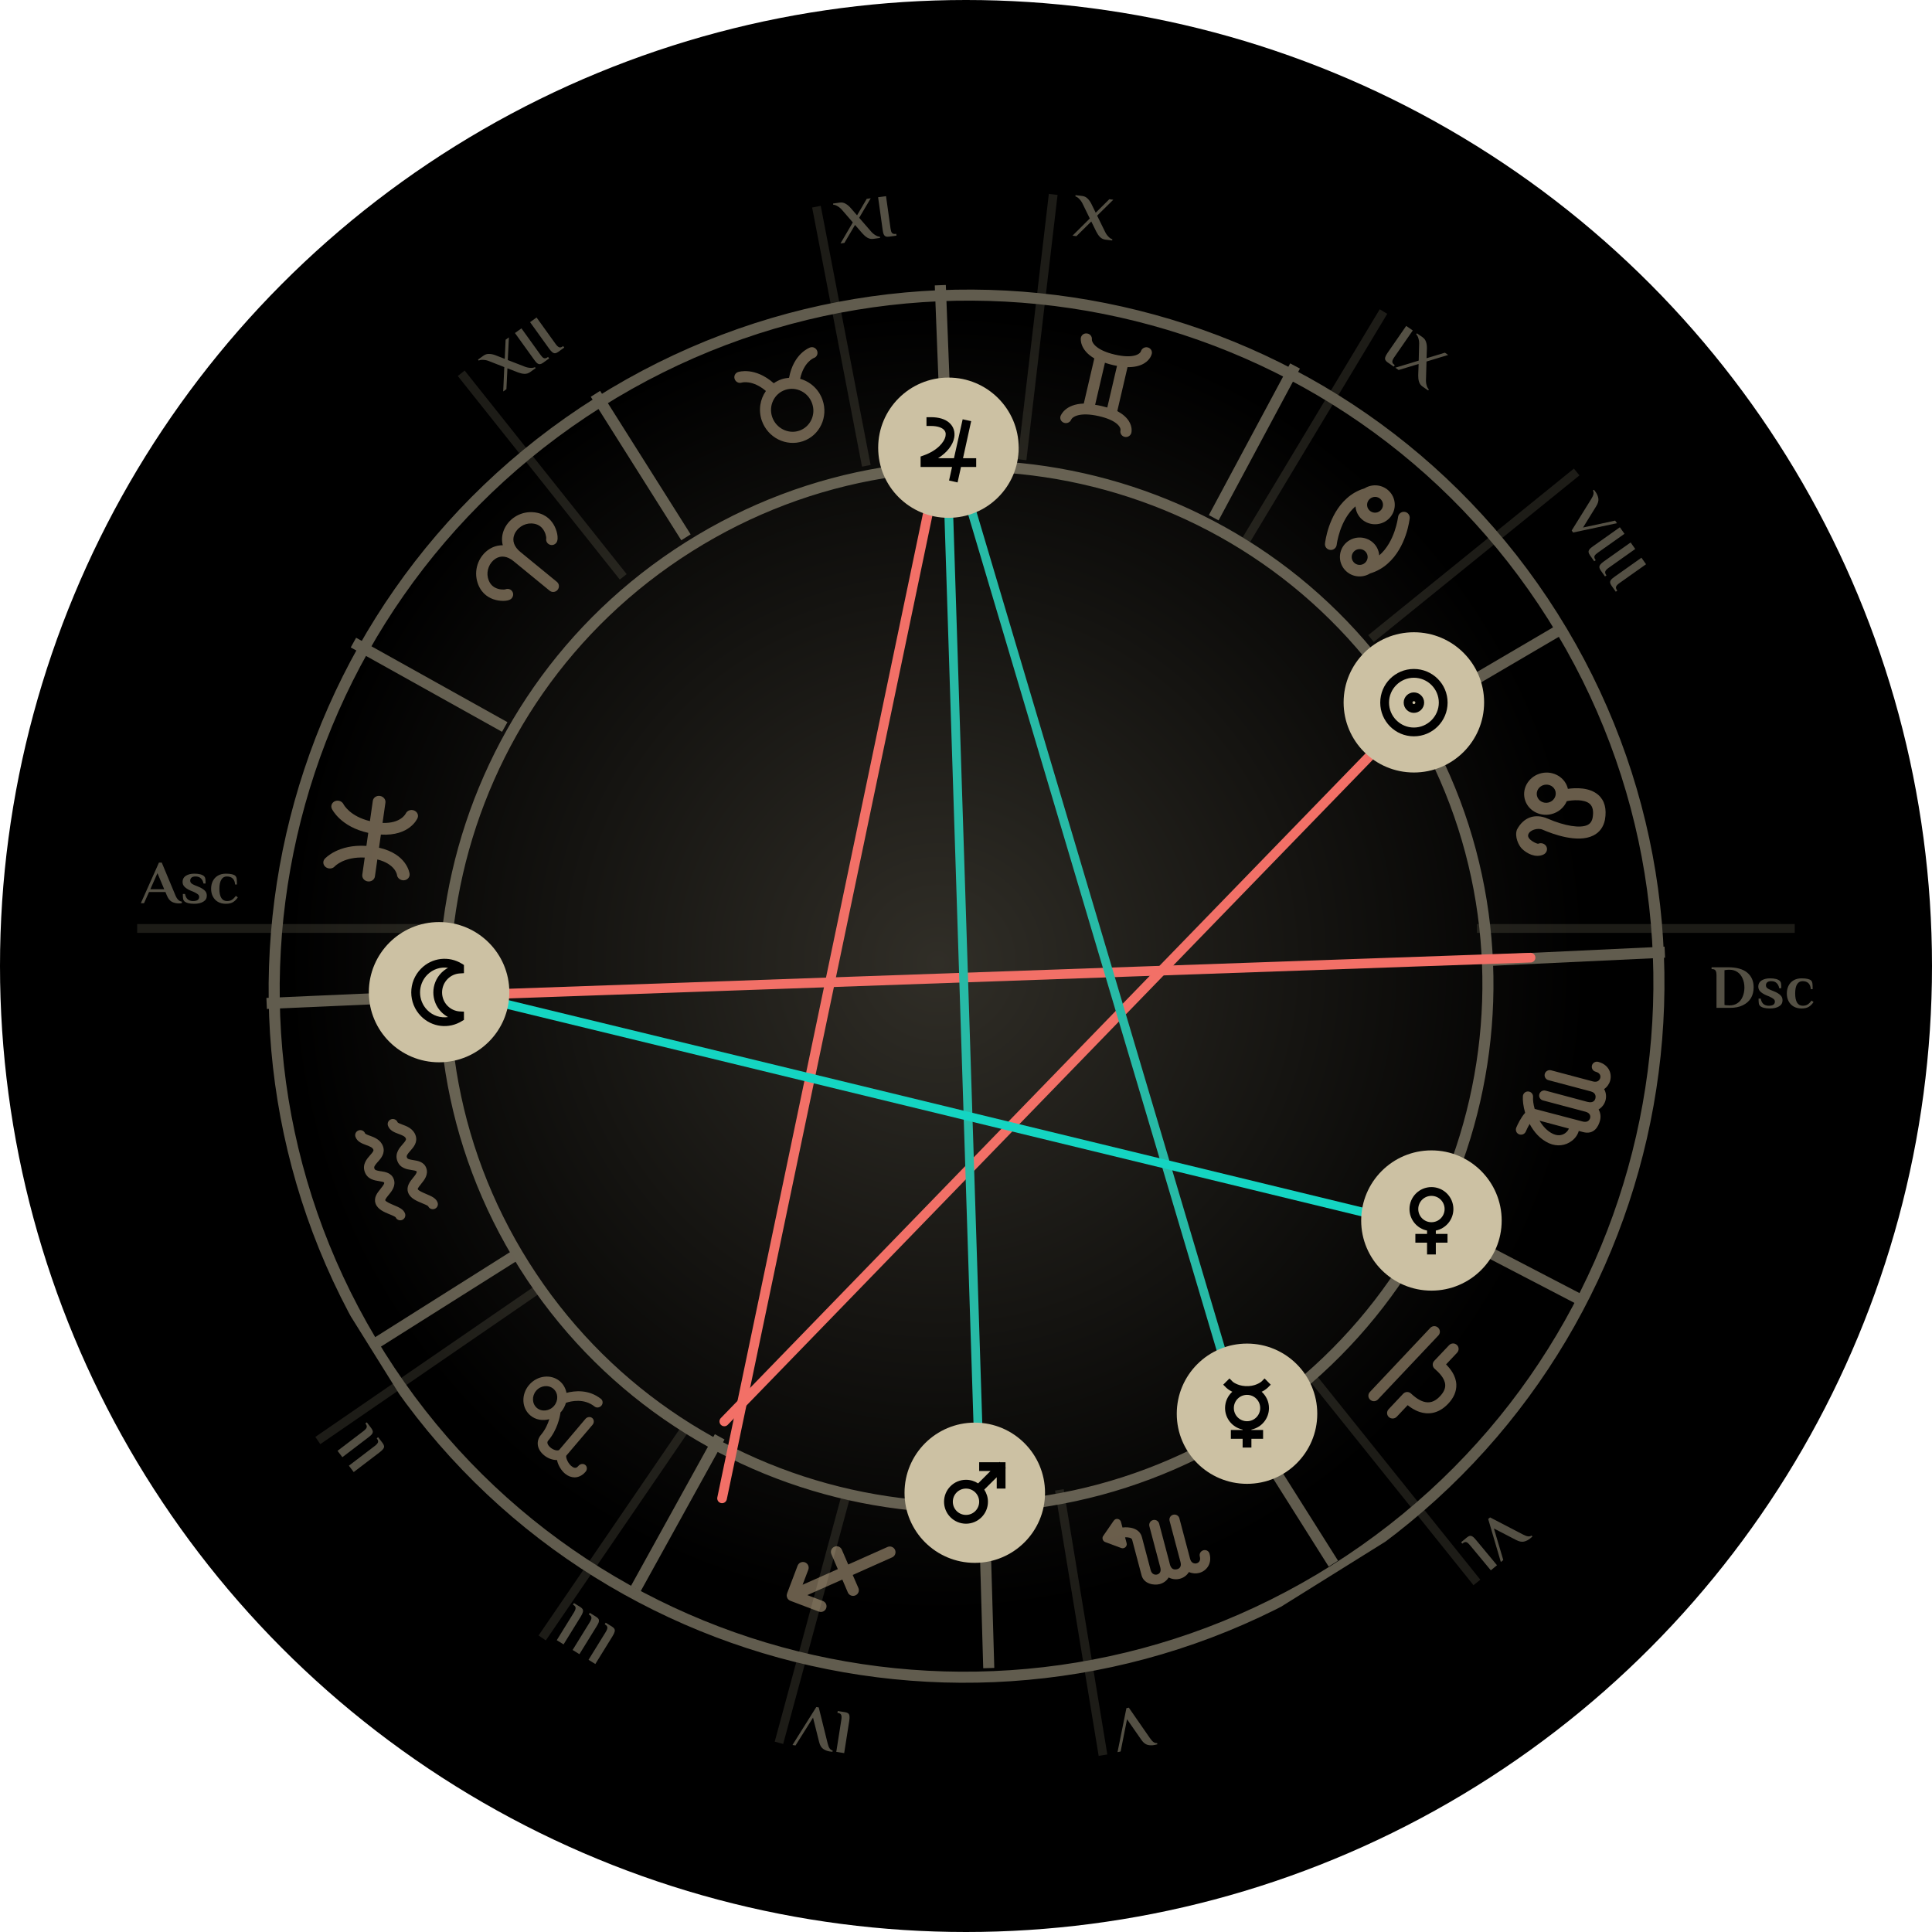 <svg xmlns="http://www.w3.org/2000/svg" xmlns:xlink="http://www.w3.org/1999/xlink" width="100%" height="100%" preserveAspectRatio="xMidYMid meet" viewBox="-2.5 -1.3 220 220" data-app="Xyris">
    <defs>
        <radialGradient id="radialGradient-6f6FvaWwBxU4cRtEAiXSyE" spreadMethod="pad" cx="80" cy="82.955" r="77.045" fx="80" fy="82.955" gradientTransform="matrix(0.006,0,0,0.006,0,0)">
            <stop offset="0%" stop-color="rgb(242,230,196)" stop-opacity="1">
            </stop>
            <stop offset="100%" stop-color="rgb(242,230,196)" stop-opacity="0">
            </stop>
        </radialGradient>
    </defs>
    <!-- Black background circle -->
    <circle cx="107.5" cy="108.7" r="110" fill="#000000"/>
    
    <g transform="">
        <g clip-path="url(#__lottie_element_9426)" transform="">
            <g transform="matrix(1,0,0,1,30,30)" opacity="0.2" transform-origin="" style="display: block;">
                <path fill="url(#radialGradient-6f6FvaWwBxU4cRtEAiXSyE)" fill-opacity="1" d="M 157.5 78.706 C 157.5 122.886 121.68 158.706 77.499 158.706 C 33.319 158.706 -2.5 122.886 -2.5 78.706 C -2.5 34.526 33.319 -1.294 77.499 -1.294 C 121.68 -1.294 157.5 34.526 157.5 78.706 C 157.5 78.706 157.5 78.706 157.5 78.706 Z" transform="">
                </path>
            </g>
            <g transform="">
                <g clip-path="url(#__lottie_element_9636)" transform="matrix(1,0,0,1,0,1.34)" opacity="0.4" transform-origin="" style="display: block;">
                    <g transform="">
                        <g clip-path="url(#__lottie_element_9676)" transform="matrix(-0.529,-0.848,0.848,-0.529,84.347,219.997)" opacity="1" transform-origin="" style="display: block;">
                            <g transform="">
                                <g clip-path="url(#__lottie_element_9680)" transform="matrix(1,0,0,1,0,0)" opacity="1" transform-origin="" style="display: block;">
                                    <g transform="matrix(1,-0.005,0.005,1,79.701,0.842)" opacity="1" transform-origin="" style="display: block;">
                                        <path fill-rule="evenodd" fill="rgb(216,216,216)" fill-opacity="0" d="M 2.779 -1.424 C 2.779 -1.424 2.779 17.896 2.779 17.896 C 2.779 17.896 2.779 -1.424 2.779 -1.424 Z" transform="">
                                        </path>
                                        <path stroke-linecap="butt" stroke-linejoin="miter" fill-opacity="0" stroke-miterlimit="4" stroke="rgb(242,230,196)" stroke-opacity="1" stroke-width="1.26" d="M 2.779 -1.424 C 2.779 -1.424 2.779 17.896 2.779 17.896 C 2.779 17.896 2.779 -1.424 2.779 -1.424 Z" transform="">
                                        </path>
                                    </g>
                                    <g transform="matrix(1,-0.005,0.005,1,77.471,139.802)" opacity="1" transform-origin="" style="display: block;">
                                        <path fill-rule="evenodd" fill="rgb(216,216,216)" fill-opacity="0" d="M 3.089 -1.424 C 3.089 -1.424 2.469 17.816 2.469 17.816 C 2.469 17.816 3.089 -1.424 3.089 -1.424 Z" transform="">
                                        </path>
                                        <path stroke-linecap="butt" stroke-linejoin="miter" fill-opacity="0" stroke-miterlimit="4" stroke="rgb(242,230,196)" stroke-opacity="1" stroke-width="1.26" d="M 3.089 -1.424 C 3.089 -1.424 2.469 17.816 2.469 17.816 C 2.469 17.816 3.089 -1.424 3.089 -1.424 Z" transform="">
                                        </path>
                                    </g>
                                    <g transform="matrix(1,-0.005,0.005,1,139.258,79.169)" opacity="1" transform-origin="" style="display: block;">
                                        <path fill-rule="evenodd" fill="rgb(216,216,216)" fill-opacity="0" d="M 21.759 -1.074 C 21.759 -1.074 2.429 -1.074 2.429 -1.074 C 2.429 -1.074 21.759 -1.074 21.759 -1.074 Z" transform="">
                                        </path>
                                        <path stroke-linecap="butt" stroke-linejoin="miter" fill-opacity="0" stroke-miterlimit="4" stroke="rgb(242,230,196)" stroke-opacity="1" stroke-width="1.26" d="M 21.759 -1.074 C 21.759 -1.074 2.429 -1.074 2.429 -1.074 C 2.429 -1.074 21.759 -1.074 21.759 -1.074 Z" transform="">
                                        </path>
                                    </g>
                                    <g transform="matrix(1,-0.005,0.005,1,1.008,79.86)" opacity="1" transform-origin="" style="display: block;">
                                        <path fill-rule="evenodd" fill="rgb(216,216,216)" fill-opacity="0" d="M 21.999 -1.074 C 21.999 -1.074 2.429 -1.074 2.429 -1.074 C 2.429 -1.074 21.999 -1.074 21.999 -1.074 Z" transform="">
                                        </path>
                                        <path stroke-linecap="butt" stroke-linejoin="miter" fill-opacity="0" stroke-miterlimit="4" stroke="rgb(242,230,196)" stroke-opacity="1" stroke-width="1.26" d="M 21.999 -1.074 C 21.999 -1.074 2.429 -1.074 2.429 -1.074 C 2.429 -1.074 21.999 -1.074 21.999 -1.074 Z" transform="">
                                        </path>
                                    </g>
                                    <g transform="matrix(1,-0.005,0.005,1,131.265,109.583)" opacity="1" transform-origin="" style="display: block;">
                                        <path fill-rule="evenodd" fill="rgb(216,216,216)" fill-opacity="0" d="M 19.409 8.386 C 19.409 8.386 2.429 -1.424 2.429 -1.424 C 2.429 -1.424 19.409 8.386 19.409 8.386 Z" transform="">
                                        </path>
                                        <path stroke-linecap="butt" stroke-linejoin="miter" fill-opacity="0" stroke-miterlimit="4" stroke="rgb(242,230,196)" stroke-opacity="1" stroke-width="1.26" d="M 19.409 8.386 C 19.409 8.386 2.429 -1.424 2.429 -1.424 C 2.429 -1.424 19.409 8.386 19.409 8.386 Z" transform="">
                                        </path>
                                    </g>
                                    <g transform="matrix(1,-0.005,0.005,1,11.695,40.602)" opacity="1" transform-origin="" style="display: block;">
                                        <path fill-rule="evenodd" fill="rgb(216,216,216)" fill-opacity="0" d="M 19.199 8.486 C 19.199 8.486 2.429 -1.424 2.429 -1.424 C 2.429 -1.424 19.199 8.486 19.199 8.486 C 19.199 8.486 19.199 8.486 19.199 8.486 Z" transform="">
                                        </path>
                                        <path stroke-linecap="butt" stroke-linejoin="miter" fill-opacity="0" stroke-miterlimit="4" stroke="rgb(242,230,196)" stroke-opacity="1" stroke-width="1.26" d="M 19.199 8.486 C 19.199 8.486 2.429 -1.424 2.429 -1.424 C 2.429 -1.424 19.199 8.486 19.199 8.486 C 19.199 8.486 19.199 8.486 19.199 8.486 Z" transform="">
                                        </path>
                                    </g>
                                    <g transform="matrix(1,-0.005,0.005,1,109.327,131.715)" opacity="1" transform-origin="" style="display: block;">
                                        <path fill-rule="evenodd" fill="rgb(216,216,216)" fill-opacity="0" d="M 12.109 15.636 C 12.109 15.636 2.429 -1.424 2.429 -1.424 C 2.429 -1.424 12.109 15.636 12.109 15.636 Z" transform="">
                                        </path>
                                        <path stroke-linecap="butt" stroke-linejoin="miter" fill-opacity="0" stroke-miterlimit="4" stroke="rgb(242,230,196)" stroke-opacity="1" stroke-width="1.26" d="M 12.109 15.636 C 12.109 15.636 2.429 -1.424 2.429 -1.424 C 2.429 -1.424 12.109 15.636 12.109 15.636 Z" transform="">
                                        </path>
                                    </g>
                                    <g transform="matrix(1,-0.005,0.005,1,40.535,11.165)" opacity="1" transform-origin="" style="display: block;">
                                        <path fill-rule="evenodd" fill="rgb(216,216,216)" fill-opacity="0" d="M 12.079 15.996 C 12.079 15.996 2.549 -1.324 2.549 -1.324 C 2.549 -1.324 12.079 15.996 12.079 15.996 Z" transform="">
                                        </path>
                                        <path stroke-linecap="butt" stroke-linejoin="miter" fill-opacity="0" stroke-miterlimit="4" stroke="rgb(242,230,196)" stroke-opacity="1" stroke-width="1.26" d="M 12.079 15.996 C 12.079 15.996 2.549 -1.324 2.549 -1.324 C 2.549 -1.324 12.079 15.996 12.079 15.996 Z" transform="">
                                        </path>
                                    </g>
                                    <g transform="matrix(1,-0.005,0.005,1,131.806,41.114)" opacity="1" transform-origin="" style="display: block;">
                                        <path fill-rule="evenodd" fill="rgb(216,216,216)" fill-opacity="0" d="M 19.759 -1.424 C 19.759 -1.424 2.429 8.026 2.429 8.026 C 2.429 8.026 19.759 -1.424 19.759 -1.424 Z" transform="">
                                        </path>
                                        <path stroke-linecap="butt" stroke-linejoin="miter" fill-opacity="0" stroke-miterlimit="4" stroke="rgb(242,230,196)" stroke-opacity="1" stroke-width="1.26" d="M 19.759 -1.424 C 19.759 -1.424 2.429 8.026 2.429 8.026 C 2.429 8.026 19.759 -1.424 19.759 -1.424 Z" transform="">
                                        </path>
                                    </g>
                                    <g transform="matrix(1,-0.005,0.005,1,11.605,110.212)" opacity="1" transform-origin="" style="display: block;">
                                        <path fill-rule="evenodd" fill="rgb(216,216,216)" fill-opacity="0" d="M 19.159 -1.424 C 19.159 -1.424 2.429 8.346 2.429 8.346 C 2.429 8.346 19.159 -1.424 19.159 -1.424 Z" transform="">
                                        </path>
                                        <path stroke-linecap="butt" stroke-linejoin="miter" fill-opacity="0" stroke-miterlimit="4" stroke="rgb(242,230,196)" stroke-opacity="1" stroke-width="1.26" d="M 19.159 -1.424 C 19.159 -1.424 2.429 8.346 2.429 8.346 C 2.429 8.346 19.159 -1.424 19.159 -1.424 Z" transform="">
                                        </path>
                                    </g>
                                    <g transform="matrix(1,-0.005,0.005,1,109.787,10.925)" opacity="1" transform-origin="" style="display: block;">
                                        <path fill-rule="evenodd" fill="rgb(216,216,216)" fill-opacity="0" d="M 12.129 -1.424 C 12.129 -1.424 2.429 15.566 2.429 15.566 C 2.429 15.566 12.129 -1.424 12.129 -1.424 Z" transform="">
                                        </path>
                                        <path stroke-linecap="butt" stroke-linejoin="miter" fill-opacity="0" stroke-miterlimit="4" stroke="rgb(242,230,196)" stroke-opacity="1" stroke-width="1.26" d="M 12.129 -1.424 C 12.129 -1.424 2.429 15.566 2.429 15.566 C 2.429 15.566 12.129 -1.424 12.129 -1.424 Z" transform="">
                                        </path>
                                    </g>
                                    <g transform="matrix(1,-0.005,0.005,1,40.046,131.895)" opacity="1" transform-origin="" style="display: block;">
                                        <path fill-rule="evenodd" fill="rgb(216,216,216)" fill-opacity="0" d="M 12.199 -1.424 C 12.199 -1.424 2.429 15.806 2.429 15.806 C 2.429 15.806 12.199 -1.424 12.199 -1.424 Z" transform="">
                                        </path>
                                        <path stroke-linecap="butt" stroke-linejoin="miter" fill-opacity="0" stroke-miterlimit="4" stroke="rgb(242,230,196)" stroke-opacity="1" stroke-width="1.26" d="M 12.199 -1.424 C 12.199 -1.424 2.429 15.806 2.429 15.806 C 2.429 15.806 12.199 -1.424 12.199 -1.424 Z" transform="">
                                        </path>
                                    </g>
                                    <g transform="matrix(1,-0.005,0.005,1,-0.072,0.992)" opacity="1" transform-origin="" style="display: block;">
                                        <path fill="rgb(216,216,216)" fill-opacity="0" d="M 159.679 77.556 C 159.679 121.168 124.481 156.526 81.059 156.526 C 37.637 156.526 2.429 121.168 2.429 77.556 C 2.429 33.944 37.637 -1.424 81.059 -1.424 C 124.481 -1.424 159.679 33.944 159.679 77.556 C 159.679 77.556 159.679 77.556 159.679 77.556 Z" transform="">
                                        </path>
                                        <path stroke-linecap="butt" stroke-linejoin="miter" fill-opacity="0" stroke-miterlimit="4" stroke="rgb(242,230,196)" stroke-opacity="1" stroke-width="1.26" d="M 159.679 77.556 C 159.679 121.168 124.481 156.526 81.059 156.526 C 37.637 156.526 2.429 121.168 2.429 77.556 C 2.429 33.944 37.637 -1.424 81.059 -1.424 C 124.481 -1.424 159.679 33.944 159.679 77.556 C 159.679 77.556 159.679 77.556 159.679 77.556 Z" transform="">
                                        </path>
                                    </g>
                                    <g transform="matrix(1,-0.005,0.005,1,19.376,20.284)" opacity="1" transform-origin="" style="display: block;">
                                        <path fill="rgb(216,216,216)" fill-opacity="0" d="M 120.929 58.096 C 120.929 90.968 94.401 117.606 61.679 117.606 C 28.957 117.606 2.429 90.968 2.429 58.096 C 2.429 25.224 28.957 -1.424 61.679 -1.424 C 94.401 -1.424 120.929 25.224 120.929 58.096 C 120.929 58.096 120.929 58.096 120.929 58.096 Z" transform="">
                                        </path>
                                        <path stroke-linecap="butt" stroke-linejoin="miter" fill-opacity="0" stroke-miterlimit="4" stroke="rgb(242,230,196)" stroke-opacity="1" stroke-width="1.26" d="M 120.929 58.096 C 120.929 90.968 94.401 117.606 61.679 117.606 C 28.957 117.606 2.429 90.968 2.429 58.096 C 2.429 25.224 28.957 -1.424 61.679 -1.424 C 94.401 -1.424 120.929 25.224 120.929 58.096 C 120.929 58.096 120.929 58.096 120.929 58.096 Z" transform="">
                                        </path>
                                    </g>
                                </g>
                                <clipPath id="__lottie_element_9680">
                                    <path d="M 2.422 -1.436 L 222.422 -1.436 L 222.422 218.564 L 2.422 218.564 Z" transform="">
                                    </path>
                                </clipPath>
                            </g>
                        </g>
                        <clipPath id="__lottie_element_9676">
                            <path d="M -2.5 -1.294 L 217.5 -1.294 L 217.5 218.706 L -2.5 218.706 Z" transform="">
                            </path>
                        </clipPath>
                    </g>
                    <g transform="matrix(1,0,0,1,35.84,144.78)" opacity="0.3" transform-origin="" style="display: block;">
                        <path fill-rule="evenodd" fill="rgb(216,216,216)" fill-opacity="0" d="M 23.399 -0.944 C 23.399 -0.944 -2.15 16.616 -2.15 16.616 C -2.15 16.616 23.399 -0.944 23.399 -0.944 Z" transform="">
                        </path>
                        <path stroke-linecap="round" stroke-linejoin="miter" fill-opacity="0" stroke-miterlimit="4" stroke="rgb(242,230,196)" stroke-opacity="1" stroke-width="1" d="M 23.399 -0.944 C 23.399 -0.944 -2.15 16.616 -2.15 16.616 C -2.15 16.616 23.399 -0.944 23.399 -0.944 Z" transform="">
                        </path>
                    </g>
                    <g transform="matrix(1,0,0,1,61.39,160.93)" opacity="0.3" transform-origin="" style="display: block;">
                        <path fill-rule="evenodd" fill="rgb(216,216,216)" fill-opacity="0" d="M 14.18 -0.944 C 14.18 -0.944 -2.15 22.946 -2.15 22.946 C -2.15 22.946 14.18 -0.944 14.18 -0.944 Z" transform="">
                        </path>
                        <path stroke-linecap="round" stroke-linejoin="miter" fill-opacity="0" stroke-miterlimit="4" stroke="rgb(242,230,196)" stroke-opacity="1" stroke-width="1" d="M 14.18 -0.944 C 14.18 -0.944 -2.15 22.946 -2.15 22.946 C -2.15 22.946 14.18 -0.944 14.18 -0.944 Z" transform="">
                        </path>
                    </g>
                    <g transform="matrix(1,0,0,1,88.35,167.96)" opacity="0.3" transform-origin="" style="display: block;">
                        <path fill-rule="evenodd" fill="rgb(216,216,216)" fill-opacity="0" d="M 5.66 -0.944 C 5.66 -0.944 -2.15 27.856 -2.15 27.856 C -2.15 27.856 5.66 -0.944 5.66 -0.944 Z" transform="">
                        </path>
                        <path stroke-linecap="round" stroke-linejoin="miter" fill-opacity="0" stroke-miterlimit="4" stroke="rgb(242,230,196)" stroke-opacity="1" stroke-width="1" d="M 5.66 -0.944 C 5.66 -0.944 -2.15 27.856 -2.15 27.856 C -2.15 27.856 5.66 -0.944 5.66 -0.944 Z" transform="">
                        </path>
                    </g>
                    <g transform="matrix(1,0,0,1,120.28,167.96)" opacity="0.3" transform-origin="" style="display: block;">
                        <path fill-rule="evenodd" fill="rgb(216,216,216)" fill-opacity="0" d="M -2.15 -0.944 C -2.15 -0.944 2.82 29.266 2.82 29.266 C 2.82 29.266 -2.15 -0.944 -2.15 -0.944 Z" transform="">
                        </path>
                        <path stroke-linecap="round" stroke-linejoin="miter" fill-opacity="0" stroke-miterlimit="4" stroke="rgb(242,230,196)" stroke-opacity="1" stroke-width="1" d="M -2.15 -0.944 C -2.15 -0.944 2.82 29.266 2.82 29.266 C 2.82 29.266 -2.15 -0.944 -2.15 -0.944 Z" transform="">
                        </path>
                    </g>
                    <g transform="matrix(1,0,0,1,148.67,154.61)" opacity="0.3" transform-origin="" style="display: block;">
                        <path fill-rule="evenodd" fill="rgb(216,216,216)" fill-opacity="0" d="M -2.15 -0.944 C -2.15 -0.944 17.009 22.946 17.009 22.946 C 17.009 22.946 -2.15 -0.944 -2.15 -0.944 Z" transform="">
                        </path>
                        <path stroke-linecap="round" stroke-linejoin="miter" fill-opacity="0" stroke-miterlimit="4" stroke="rgb(242,230,196)" stroke-opacity="1" stroke-width="1" d="M -2.15 -0.944 C -2.15 -0.944 17.009 22.946 17.009 22.946 C 17.009 22.946 -2.15 -0.944 -2.15 -0.944 Z" transform="">
                        </path>
                    </g>
                    <g transform="matrix(1,0,0,1,167.83,104.03)" opacity="0.3" transform-origin="" style="display: block;">
                        <path fill-rule="evenodd" fill="rgb(216,216,216)" fill-opacity="0" d="M -2.15 -0.944 C -2.15 -0.944 34.039 -0.944 34.039 -0.944 C 34.039 -0.944 -2.15 -0.944 -2.15 -0.944 Z" transform="">
                        </path>
                        <path stroke-linecap="round" stroke-linejoin="miter" fill-opacity="0" stroke-miterlimit="4" stroke="rgb(242,230,196)" stroke-opacity="1" stroke-width="1" d="M -2.15 -0.944 C -2.15 -0.944 34.039 -0.944 34.039 -0.944 C 34.039 -0.944 -2.15 -0.944 -2.15 -0.944 Z" transform="">
                        </path>
                    </g>
                    <g transform="matrix(1,0,0,1,15.27,104.03)" opacity="0.3" transform-origin="" style="display: block;">
                        <path fill-rule="evenodd" fill="rgb(216,216,216)" fill-opacity="0" d="M -2.15 -0.944 C -2.15 -0.944 32.62 -0.944 32.62 -0.944 C 32.62 -0.944 -2.15 -0.944 -2.15 -0.944 Z" transform="">
                        </path>
                        <path stroke-linecap="round" stroke-linejoin="miter" fill-opacity="0" stroke-miterlimit="4" stroke="rgb(242,230,196)" stroke-opacity="1" stroke-width="1" d="M -2.15 -0.944 C -2.15 -0.944 32.62 -0.944 32.62 -0.944 C 32.62 -0.944 -2.15 -0.944 -2.15 -0.944 Z" transform="">
                        </path>
                    </g>
                    <g transform="matrix(1,0,0,1,155.77,52.05)" opacity="0.3" transform-origin="" style="display: block;">
                        <path fill-rule="evenodd" fill="rgb(216,216,216)" fill-opacity="0" d="M -2.15 18.026 C -2.15 18.026 21.27 -0.944 21.27 -0.944 C 21.27 -0.944 -2.15 18.026 -2.15 18.026 Z" transform="">
                        </path>
                        <path stroke-linecap="round" stroke-linejoin="miter" fill-opacity="0" stroke-miterlimit="4" stroke="rgb(242,230,196)" stroke-opacity="1" stroke-width="1" d="M -2.15 18.026 C -2.15 18.026 21.27 -0.944 21.27 -0.944 C 21.27 -0.944 -2.15 18.026 -2.15 18.026 Z" transform="">
                        </path>
                    </g>
                    <g transform="matrix(1,0,0,1,141.57,33.78)" opacity="0.3" transform-origin="" style="display: block;">
                        <path fill-rule="evenodd" fill="rgb(216,216,216)" fill-opacity="0" d="M -2.15 25.046 C -2.15 25.046 13.47 -0.944 13.47 -0.944 C 13.47 -0.944 -2.15 25.046 -2.15 25.046 Z" transform="">
                        </path>
                        <path stroke-linecap="round" stroke-linejoin="miter" fill-opacity="0" stroke-miterlimit="4" stroke="rgb(242,230,196)" stroke-opacity="1" stroke-width="1" d="M -2.15 25.046 C -2.15 25.046 13.47 -0.944 13.47 -0.944 C 13.47 -0.944 -2.15 25.046 -2.15 25.046 Z" transform="">
                        </path>
                    </g>
                    <g transform="matrix(1,0,0,1,116.03,20.44)" opacity="0.3" transform-origin="" style="display: block;">
                        <path fill-rule="evenodd" fill="rgb(216,216,216)" fill-opacity="0" d="M -2.15 29.266 C -2.15 29.266 1.4 -0.944 1.4 -0.944 C 1.4 -0.944 -2.15 29.266 -2.15 29.266 Z" transform="">
                        </path>
                        <path stroke-linecap="round" stroke-linejoin="miter" fill-opacity="0" stroke-miterlimit="4" stroke="rgb(242,230,196)" stroke-opacity="1" stroke-width="1" d="M -2.15 29.266 C -2.15 29.266 1.4 -0.944 1.4 -0.944 C 1.4 -0.944 -2.15 29.266 -2.15 29.266 Z" transform="">
                        </path>
                    </g>
                    <g transform="matrix(1,0,0,1,92.62,21.84)" opacity="0.3" transform-origin="" style="display: block;">
                        <path fill-rule="evenodd" fill="rgb(216,216,216)" fill-opacity="0" d="M 3.53 28.566 C 3.53 28.566 -2.15 -0.944 -2.15 -0.944 C -2.15 -0.944 3.53 28.566 3.53 28.566 Z" transform="">
                        </path>
                        <path stroke-linecap="round" stroke-linejoin="miter" fill-opacity="0" stroke-miterlimit="4" stroke="rgb(242,230,196)" stroke-opacity="1" stroke-width="1" d="M 3.53 28.566 C 3.53 28.566 -2.15 -0.944 -2.15 -0.944 C -2.15 -0.944 3.53 28.566 3.53 28.566 Z" transform="">
                        </path>
                    </g>
                    <g transform="matrix(1,0,0,1,52.17,40.81)" opacity="0.3" transform-origin="" style="display: block;">
                        <path fill-rule="evenodd" fill="rgb(216,216,216)" fill-opacity="0" d="M 16.299 22.236 C 16.299 22.236 -2.15 -0.944 -2.15 -0.944 C -2.15 -0.944 16.299 22.236 16.299 22.236 Z" transform="">
                        </path>
                        <path stroke-linecap="round" stroke-linejoin="miter" fill-opacity="0" stroke-miterlimit="4" stroke="rgb(242,230,196)" stroke-opacity="1" stroke-width="1" d="M 16.299 22.236 C 16.299 22.236 -2.15 -0.944 -2.15 -0.944 C -2.15 -0.944 16.299 22.236 16.299 22.236 Z" transform="">
                        </path>
                    </g>
                </g>
                <clipPath id="__lottie_element_9636">
                    <path d="M -2.5 -1.294 L 217.5 -1.294 L 217.5 218.706 L -2.5 218.706 Z" transform="">
                    </path>
                </clipPath>
            </g>
            <g transform="">
                <g clip-path="url(#__lottie_element_9611)" transform="matrix(1,0,0,1,42.08,52.32)" opacity="1" transform-origin="" style="display: block;">
                    <g transform="matrix(1,0,0,1,0,0)" opacity="1" transform-origin="" style="display: block;">
                    </g>
                    <g transform="matrix(-0.947,-0.322,-0.322,0.947,132.209,56.722)" opacity="1" transform-origin="" style="display: block;">
                        <path fill-rule="evenodd" fill="rgb(216,216,216)" fill-opacity="0" d="M 2.784 -0.419 C 2.784 -0.419 44.554 15.441 44.554 15.441 C 44.554 15.441 111.934 41.031 111.934 41.031" transform="">
                        </path>
                        <path stroke-linecap="round" stroke-linejoin="miter" fill-opacity="0" stroke-miterlimit="4" stroke="rgb(242,112,103)" stroke-opacity="1" stroke-width="1.1" d="M 2.784 -0.419 C 2.784 -0.419 44.554 15.441 44.554 15.441 C 44.554 15.441 111.934 41.031 111.934 41.031" transform="">
                        </path>
                        <animate attributeName="visibility" keyTimes="0; 1" values="hidden; visible" begin="-0" dur="2.55" fill="freeze" calcMode="spline" keySplines="0 0 1 1">
                        </animate>
                    </g>
                    <g transform="matrix(-0.947,-0.322,0.322,-0.947,40.143,118.293)" opacity="1" transform-origin="" style="display: block;">
                        <path fill-rule="evenodd" fill="rgb(216,216,216)" fill-opacity="0" d="M 2.784 0.419 C 2.784 0.419 8.204 44.779 8.204 44.779 C 8.204 44.779 16.964 116.339 16.964 116.339" transform="">
                        </path>
                        <path stroke-linecap="round" stroke-linejoin="miter" fill-opacity="0" stroke-miterlimit="4" stroke="rgb(242,112,103)" stroke-opacity="1" stroke-width="1.1" d="M 2.784 0.419 C 2.784 0.419 8.204 44.779 8.204 44.779 C 8.204 44.779 16.964 116.339 16.964 116.339" transform="">
                        </path>
                        <animate attributeName="visibility" keyTimes="0; 1" values="hidden; visible" begin="-0" dur="1.95" fill="freeze" calcMode="spline" keySplines="0 0 1 1">
                        </animate>
                    </g>
                    <g transform="matrix(-0.21,0.978,-0.978,-0.21,120.541,26.908)" opacity="1" transform-origin="" style="display: block;">
                        <path fill-rule="evenodd" fill="rgb(216,216,216)" fill-opacity="0" d="M -0.74 2.717 C -0.74 2.717 36.6 26.057 36.6 26.057 C 36.6 26.057 96.84 63.707 96.84 63.707" transform="">
                        </path>
                        <path stroke-linecap="round" stroke-linejoin="miter" fill-opacity="0" stroke-miterlimit="4" stroke="rgb(242,112,103)" stroke-opacity="1" stroke-width="1.1" d="M -0.74 2.717 C -0.74 2.717 36.6 26.057 36.6 26.057 C 36.6 26.057 96.84 63.707 96.84 63.707" transform="">
                        </path>
                        <animate attributeName="visibility" keyTimes="0; 1" values="hidden; visible" begin="-0" dur="2.25" fill="freeze" calcMode="spline" keySplines="0 0 1 1">
                        </animate>
                    </g>
                    <g transform="matrix(1,0,0,1,65.25,0)" opacity="1" transform-origin="" style="display: block;">
                        <path fill-rule="evenodd" fill="rgb(216,216,216)" fill-opacity="0" d="M 1.58 110.226 C 1.58 110.226 -1.97 -0.644 -1.97 -0.644 C -1.97 -0.644 1.58 110.226 1.58 110.226 Z" transform="">
                        </path>
                        <path stroke-linecap="butt" stroke-linejoin="miter" fill-opacity="0" stroke-miterlimit="4" stroke="rgb(39,186,166)" stroke-opacity="1" stroke-width="1" d="M 1.58 110.226 C 1.58 110.226 -1.97 -0.644 -1.97 -0.644 C -1.97 -0.644 1.58 110.226 1.58 110.226 Z" transform="">
                        </path>
                        <animate attributeName="visibility" keyTimes="0; 1" values="hidden; visible" begin="-0" dur="1.65" fill="freeze" calcMode="spline" keySplines="0 0 1 1">
                        </animate>
                    </g>
                    <g transform="matrix(1,0,0,1,67.77,3.18)" opacity="1" transform-origin="" style="display: block;">
                        <path fill-rule="evenodd" fill="rgb(216,216,216)" fill-opacity="0" d="M 28.869 104.236 C 28.869 104.236 -2.5 -1.294 -2.5 -1.294 C -2.5 -1.294 28.869 104.236 28.869 104.236 Z" transform="">
                        </path>
                        <path stroke-linecap="butt" stroke-linejoin="miter" fill-opacity="0" stroke-miterlimit="4" stroke="rgb(39,186,166)" stroke-opacity="1" stroke-width="1" d="M 28.869 104.236 C 28.869 104.236 -2.5 -1.294 -2.5 -1.294 C -2.5 -1.294 28.869 104.236 28.869 104.236 Z" transform="">
                        </path>
                        <animate attributeName="visibility" keyTimes="0; 1" values="hidden; visible" begin="-0" dur="1.35" fill="freeze" calcMode="spline" keySplines="0 0 1 1">
                        </animate>
                    </g>
                    <g transform="matrix(0.972,0.236,-0.236,0.972,5.919,59.674)" opacity="1" transform-origin="" style="display: block;">
                        <path stroke-linecap="butt" stroke-linejoin="miter" fill-opacity="0" stroke-miterlimit="4" stroke="rgb(20,213,194)" stroke-opacity="1" stroke-width="1" d="M 115.624 -0.666 C 115.624 -0.666 115.624 -0.666 115.624 -0.666 C 115.624 -0.666 -2.736 -0.666 -2.736 -0.666 C -2.736 -0.666 -2.736 -0.666 -2.736 -0.666 C -2.736 -0.666 115.624 -0.666 115.624 -0.666 Z" transform="">
                        </path>
                        <animate attributeName="visibility" keyTimes="0; 1" values="hidden; visible" begin="-0" dur="2.85" fill="freeze" calcMode="spline" keySplines="0 0 1 1">
                        </animate>
                    </g>
                </g>
                <clipPath id="__lottie_element_9611">
                    <path d="M -2.5 -1.294 L 217.5 -1.294 L 217.5 218.706 L -2.5 218.706 Z" transform="">
                    </path>
                </clipPath>
            </g>
            <g transform="" opacity="1">
                <g clip-path="url(#__lottie_element_9598)" transform="matrix(1,0,0,1,100,43)" opacity="1" transform-origin="" style="display: block;">
                    <g transform="matrix(1,0,0,1,0,0)" opacity="1" transform-origin="" style="display: block;">
                    </g>
                    <g transform="matrix(1,0,0,1,0,-0.01)" opacity="1" transform-origin="" style="display: block;">
                        <path fill="rgb(204,193,163)" fill-opacity="1" d="M 13.499 6.696 C 13.499 11.106 9.92 14.676 5.5 14.676 C 1.08 14.676 -2.5 11.106 -2.5 6.696 C -2.5 2.286 1.08 -1.294 5.5 -1.294 C 9.92 -1.294 13.499 2.286 13.499 6.696 C 13.499 6.696 13.499 6.696 13.499 6.696 Z" transform="">
                        </path>
                    </g>
                    <g transform="matrix(1,0,0,1,4.83,4.5)" opacity="1" transform-origin="" style="display: block;">
                        <path fill="rgb(0,0,0)" fill-opacity="1" d="M -1.33 -1.294 C -0.43 -1.294 0.29 -1.084 0.77 -0.654 C 1.27 -0.214 1.44 0.406 1.33 1.026 C 1.18 1.876 0.51 2.736 -0.51 3.376 C -0.51 3.376 1.3 3.376 1.3 3.376 C 1.3 3.376 2.29 -1.054 2.29 -1.054 C 2.29 -1.054 3.26 -0.844 3.26 -0.844 C 3.26 -0.844 3.15 -0.354 3.15 -0.354 C 3.15 -0.354 2.33 3.376 2.33 3.376 C 2.33 3.376 3.83 3.376 3.83 3.376 C 3.83 3.376 3.83 4.376 3.83 4.376 C 3.83 4.376 2.1 4.376 2.1 4.376 C 2.1 4.376 1.71 6.136 1.71 6.136 C 1.71 6.136 0.74 5.916 0.74 5.916 C 0.74 5.916 0.85 5.426 0.85 5.426 C 0.85 5.426 1.08 4.376 1.08 4.376 C 1.08 4.376 -2.5 4.376 -2.5 4.376 C -2.5 4.376 -2.5 3.186 -2.5 3.186 C -2.5 3.186 -2.17 3.066 -2.17 3.066 C -0.6 2.516 0.22 1.536 0.34 0.846 C 0.4 0.526 0.32 0.286 0.11 0.096 C -0.12 -0.104 -0.56 -0.294 -1.33 -0.294 C -1.33 -0.294 -1.83 -0.294 -1.83 -0.294 C -1.83 -0.294 -1.83 -1.294 -1.83 -1.294 C -1.83 -1.294 -1.33 -1.294 -1.33 -1.294 C -1.33 -1.294 -1.33 -1.294 -1.33 -1.294 Z" transform="">
                        </path>
                    </g>
                </g>
                <clipPath id="__lottie_element_9598">
                    <path d="M -2.5 -1.294 L 217.5 -1.294 L 217.5 218.706 L -2.5 218.706 Z" transform="">
                    </path>
                </clipPath>
                <animate attributeName="visibility" keyTimes="0; 1" values="hidden; visible" begin="-0" dur="0.15" fill="freeze" calcMode="spline" keySplines="0 0 1 1">
                </animate>
            </g>
            <g transform="">
                <g clip-path="url(#__lottie_element_9585)" transform="matrix(1,0,0,1,153,72)" opacity="1" transform-origin="" style="display: block;">
                    <g transform="matrix(1,0,0,1,0,0)" opacity="1" transform-origin="" style="display: block;">
                    </g>
                    <g transform="matrix(1,0,0,1,0,-0.01)" opacity="1" transform-origin="" style="display: block;">
                        <path fill="rgb(204,193,163)" fill-opacity="1" d="M 13.499 6.696 C 13.499 11.106 9.92 14.676 5.5 14.676 C 1.08 14.676 -2.5 11.106 -2.5 6.696 C -2.5 2.286 1.08 -1.294 5.5 -1.294 C 9.92 -1.294 13.499 2.286 13.499 6.696 C 13.499 6.696 13.499 6.696 13.499 6.696 Z" transform="">
                        </path>
                    </g>
                    <g transform="matrix(1,0,0,1,4.17,4.17)" opacity="1" transform-origin="" style="display: block;">
                        <path fill="rgb(0,0,0)" fill-opacity="1" d="M 5.17 2.536 C 5.17 4.656 3.45 6.376 1.33 6.376 C -0.79 6.376 -2.5 4.656 -2.5 2.536 C -2.5 0.416 -0.79 -1.294 1.33 -1.294 C 3.45 -1.294 5.17 0.416 5.17 2.536 C 5.17 2.536 5.17 2.536 5.17 2.536 Z M 2.5 2.536 C 2.5 3.176 1.97 3.706 1.33 3.706 C 0.69 3.706 0.17 3.176 0.17 2.536 C 0.17 1.896 0.69 1.376 1.33 1.376 C 1.97 1.376 2.5 1.896 2.5 2.536 C 2.5 2.536 2.5 2.536 2.5 2.536 Z M 1.5 2.536 C 1.5 2.446 1.42 2.376 1.33 2.376 C 1.24 2.376 1.17 2.446 1.17 2.536 C 1.17 2.626 1.24 2.706 1.33 2.706 C 1.42 2.706 1.5 2.626 1.5 2.536 C 1.5 2.536 1.5 2.536 1.5 2.536 Z M 4.17 2.536 C 4.17 0.976 2.89 -0.294 1.33 -0.294 C -0.23 -0.294 -1.5 0.976 -1.5 2.536 C -1.5 4.096 -0.23 5.376 1.33 5.376 C 2.89 5.376 4.17 4.096 4.17 2.536 C 4.17 2.536 4.17 2.536 4.17 2.536 Z" transform="">
                        </path>
                    </g>
                </g>
                <clipPath id="__lottie_element_9585">
                    <path d="M -2.5 -1.294 L 217.5 -1.294 L 217.5 218.706 L -2.5 218.706 Z" transform="">
                    </path>
                </clipPath>
                <animate attributeName="visibility" keyTimes="0; 1" values="hidden; visible" begin="-0" dur="0.3" fill="freeze" calcMode="spline" keySplines="0 0 1 1">
                </animate>
            </g>
            <g transform="" visibility="hidden">
                <g clip-path="url(#__lottie_element_9572)" transform="matrix(1,0,0,1,161,101)" opacity="1" transform-origin="" style="display: block;">
                    <g transform="matrix(1,0,0,1,0,0)" opacity="1" transform-origin="" style="display: block;">
                    </g>
                    <g transform="matrix(1,0,0,1,0,-0.01)" opacity="1" transform-origin="" style="display: block;">
                        <path fill="rgb(204,193,163)" fill-opacity="1" d="M 13.499 6.696 C 13.499 11.106 9.92 14.676 5.5 14.676 C 1.08 14.676 -2.5 11.106 -2.5 6.696 C -2.5 2.286 1.08 -1.294 5.5 -1.294 C 9.92 -1.294 13.499 2.286 13.499 6.696 C 13.499 6.696 13.499 6.696 13.499 6.696 Z" transform="">
                        </path>
                    </g>
                    <g transform="matrix(1,0,0,1,4.83,4.5)" opacity="1" transform-origin="" style="display: block;">
                        <path fill="rgb(0,0,0)" fill-opacity="1" d="M 2.17 0.206 C 2.17 1.036 1.5 1.706 0.67 1.706 C -0.16 1.706 -0.83 1.036 -0.83 0.206 C -0.83 -0.624 -0.16 -1.294 0.67 -1.294 C 1.5 -1.294 2.17 -0.624 2.17 0.206 C 2.17 0.206 2.17 0.206 2.17 0.206 Z M 1.17 0.206 C 1.17 -0.074 0.95 -0.294 0.67 -0.294 C 0.39 -0.294 0.17 -0.074 0.17 0.206 C 0.17 0.486 0.39 0.706 0.67 0.706 C 0.95 0.706 1.17 0.486 1.17 0.206 C 1.17 0.206 1.17 0.206 1.17 0.206 Z M 0.17 4.706 C 0.17 4.706 -1.17 4.706 -1.17 4.706 C -1.17 4.706 -1.17 3.706 -1.17 3.706 C -1.17 3.706 0.17 3.706 0.17 3.706 C 0.17 3.706 0.17 3.336 0.17 3.336 C -1.34 3.096 -2.5 1.786 -2.5 0.206 C -2.5 0.206 -2.5 -0.294 -2.5 -0.294 C -2.5 -0.294 -1.5 -0.294 -1.5 -0.294 C -1.5 -0.294 -1.5 0.206 -1.5 0.206 C -1.5 1.406 -0.53 2.376 0.67 2.376 C 1.87 2.376 2.83 1.406 2.83 0.206 C 2.83 0.206 2.83 -0.294 2.83 -0.294 C 2.83 -0.294 3.83 -0.294 3.83 -0.294 C 3.83 -0.294 3.83 0.206 3.83 0.206 C 3.83 1.786 2.68 3.096 1.17 3.336 C 1.17 3.336 1.17 3.706 1.17 3.706 C 1.17 3.706 2.5 3.706 2.5 3.706 C 2.5 3.706 2.5 4.706 2.5 4.706 C 2.5 4.706 1.17 4.706 1.17 4.706 C 1.17 4.706 1.17 6.036 1.17 6.036 C 1.17 6.036 0.17 6.036 0.17 6.036 C 0.17 6.036 0.17 4.706 0.17 4.706 C 0.17 4.706 0.17 4.706 0.17 4.706 Z" transform="">
                        </path>
                    </g>
                </g>
                <clipPath id="__lottie_element_9572">
                    <path d="M -2.5 -1.294 L 217.5 -1.294 L 217.5 218.706 L -2.5 218.706 Z" transform="">
                    </path>
                </clipPath>
                <animate attributeName="visibility" keyTimes="0; 1" values="hidden;visible" begin="-0" dur="0.45" fill="freeze" calcMode="spline" keySplines="0 0 1 1">
                </animate>
            </g>
            <g transform="">
                <g clip-path="url(#__lottie_element_9559)" transform="matrix(1,0,0,1,155,131)" opacity="1" transform-origin="" style="display: block;">
                    <g transform="matrix(1,0,0,1,0,0)" opacity="1" transform-origin="" style="display: block;">
                    </g>
                    <g transform="matrix(1,0,0,1,0,-0.01)" opacity="1" transform-origin="" style="display: block;">
                        <path fill="rgb(204,193,163)" fill-opacity="1" d="M 13.499 6.696 C 13.499 11.106 9.92 14.676 5.5 14.676 C 1.08 14.676 -2.5 11.106 -2.5 6.696 C -2.5 2.286 1.08 -1.294 5.5 -1.294 C 9.92 -1.294 13.499 2.286 13.499 6.696 C 13.499 6.696 13.499 6.696 13.499 6.696 Z" transform="">
                        </path>
                    </g>
                    <g transform="matrix(1,0,0,1,5.5,4.17)" opacity="1" transform-origin="" style="display: block;">
                        <path fill="rgb(0,0,0)" fill-opacity="1" d="M 2.5 1.206 C 2.5 2.416 1.64 3.426 0.5 3.656 C 0.5 3.656 0.5 4.036 0.5 4.036 C 0.5 4.036 1.83 4.036 1.83 4.036 C 1.83 4.036 1.83 5.036 1.83 5.036 C 1.83 5.036 0.5 5.036 0.5 5.036 C 0.5 5.036 0.5 6.376 0.5 6.376 C 0.5 6.376 -0.5 6.376 -0.5 6.376 C -0.5 6.376 -0.5 5.036 -0.5 5.036 C -0.5 5.036 -1.83 5.036 -1.83 5.036 C -1.83 5.036 -1.83 4.036 -1.83 4.036 C -1.83 4.036 -0.5 4.036 -0.5 4.036 C -0.5 4.036 -0.5 3.656 -0.5 3.656 C -1.64 3.426 -2.5 2.416 -2.5 1.206 C -2.5 -0.174 -1.38 -1.294 -0 -1.294 C 1.38 -1.294 2.5 -0.174 2.5 1.206 C 2.5 1.206 2.5 1.206 2.5 1.206 Z M 1.5 1.206 C 1.5 0.376 0.83 -0.294 -0 -0.294 C -0.83 -0.294 -1.5 0.376 -1.5 1.206 C -1.5 2.036 -0.83 2.706 -0 2.706 C 0.83 2.706 1.5 2.036 1.5 1.206 C 1.5 1.206 1.5 1.206 1.5 1.206 Z" transform="">
                        </path>
                    </g>
                </g>
                <clipPath id="__lottie_element_9559">
                    <path d="M -2.5 -1.294 L 217.5 -1.294 L 217.5 218.706 L -2.5 218.706 Z" transform="">
                    </path>
                </clipPath>
                <animate attributeName="visibility" keyTimes="0; 1" values="hidden; visible" begin="-0" dur="0.6" fill="freeze" calcMode="spline" keySplines="0 0 1 1">
                </animate>
            </g>
            <g transform="">
                <g clip-path="url(#__lottie_element_9546)" transform="matrix(1,0,0,1,134,153)" opacity="1" transform-origin="" style="display: block;">
                    <g transform="matrix(1,0,0,1,0,0)" opacity="1" transform-origin="" style="display: block;">
                    </g>
                    <g transform="matrix(1,0,0,1,0,-0.01)" opacity="1" transform-origin="" style="display: block;">
                        <path fill="rgb(204,193,163)" fill-opacity="1" d="M 13.499 6.696 C 13.499 11.106 9.92 14.676 5.5 14.676 C 1.08 14.676 -2.5 11.106 -2.5 6.696 C -2.5 2.286 1.08 -1.294 5.5 -1.294 C 9.92 -1.294 13.499 2.286 13.499 6.696 C 13.499 6.696 13.499 6.696 13.499 6.696 Z" transform="">
                        </path>
                    </g>
                    <g transform="matrix(1,0,0,1,5.29,3.96)" opacity="1" transform-origin="" style="display: block;">
                        <path fill="rgb(0,0,0)" fill-opacity="1" d="M 2.71 2.076 C 2.71 3.286 1.85 4.296 0.71 4.526 C 0.71 4.526 0.71 4.576 0.71 4.576 C 0.71 4.576 2.04 4.576 2.04 4.576 C 2.04 4.576 2.04 5.576 2.04 5.576 C 2.04 5.576 0.71 5.576 0.71 5.576 C 0.71 5.576 0.71 6.576 0.71 6.576 C 0.71 6.576 -0.29 6.576 -0.29 6.576 C -0.29 6.576 -0.29 5.576 -0.29 5.576 C -0.29 5.576 -1.63 5.576 -1.63 5.576 C -1.63 5.576 -1.63 4.576 -1.63 4.576 C -1.63 4.576 -0.29 4.576 -0.29 4.576 C -0.29 4.576 -0.29 4.526 -0.29 4.526 C -1.43 4.296 -2.29 3.286 -2.29 2.076 C -2.29 1.336 -1.97 0.676 -1.46 0.216 C -1.48 0.206 -1.5 0.206 -1.52 0.196 C -1.72 0.096 -1.87 -0.004 -1.97 -0.084 C -2.02 -0.124 -2.06 -0.154 -2.09 -0.184 C -2.1 -0.194 -2.12 -0.204 -2.13 -0.214 C -2.13 -0.214 -2.14 -0.224 -2.14 -0.224 C -2.14 -0.224 -2.5 -0.584 -2.5 -0.584 C -2.5 -0.584 -1.79 -1.294 -1.79 -1.294 C -1.79 -1.294 -1.44 -0.944 -1.44 -0.944 C -1.44 -0.944 -1.44 -0.944 -1.43 -0.934 C -1.42 -0.924 -1.4 -0.904 -1.37 -0.884 C -1.31 -0.834 -1.21 -0.774 -1.07 -0.704 C -0.83 -0.584 -0.47 -0.454 -0 -0.424 C -0 -0.424 0.21 -0.424 0.21 -0.424 C 0.21 -0.424 0.42 -0.424 0.42 -0.424 C 0.89 -0.454 1.24 -0.584 1.48 -0.704 C 1.62 -0.774 1.72 -0.834 1.78 -0.884 C 1.81 -0.904 1.84 -0.924 1.85 -0.934 C 1.85 -0.934 1.86 -0.944 1.86 -0.944 C 1.86 -0.944 2.21 -1.294 2.21 -1.294 C 2.21 -1.294 2.91 -0.584 2.91 -0.584 C 2.91 -0.584 2.55 -0.224 2.55 -0.224 C 2.55 -0.224 2.54 -0.214 2.54 -0.214 C 2.53 -0.204 2.51 -0.194 2.5 -0.184 C 2.47 -0.154 2.43 -0.124 2.38 -0.084 C 2.28 -0.004 2.13 0.096 1.93 0.196 C 1.91 0.206 1.89 0.206 1.87 0.216 C 2.38 0.676 2.71 1.336 2.71 2.076 C 2.71 2.076 2.71 2.076 2.71 2.076 Z M 1.71 2.076 C 1.71 1.246 1.04 0.576 0.21 0.576 C -0.62 0.576 -1.29 1.246 -1.29 2.076 C -1.29 2.906 -0.62 3.576 0.21 3.576 C 1.04 3.576 1.71 2.906 1.71 2.076 C 1.71 2.076 1.71 2.076 1.71 2.076 Z" transform="">
                        </path>
                    </g>
                </g>
                <clipPath id="__lottie_element_9546">
                    <path d="M -2.5 -1.294 L 217.5 -1.294 L 217.5 218.706 L -2.5 218.706 Z" transform="">
                    </path>
                </clipPath>
                <animate attributeName="visibility" keyTimes="0; 1" values="hidden; visible" begin="-0" dur="0.75" fill="freeze" calcMode="spline" keySplines="0 0 1 1">
                </animate>
            </g>
            <g transform="">
                <g clip-path="url(#__lottie_element_9533)" transform="matrix(1,0,0,1,103,162)" opacity="1" transform-origin="" style="display: block;">
                    <g transform="matrix(1,0,0,1,0,0)" opacity="1" transform-origin="" style="display: block;">
                    </g>
                    <g transform="matrix(1,0,0,1,0,-0.01)" opacity="1" transform-origin="" style="display: block;">
                        <path fill="rgb(204,193,163)" fill-opacity="1" d="M 13.499 6.696 C 13.499 11.106 9.92 14.676 5.5 14.676 C 1.08 14.676 -2.5 11.106 -2.5 6.696 C -2.5 2.286 1.08 -1.294 5.5 -1.294 C 9.92 -1.294 13.499 2.286 13.499 6.696 C 13.499 6.696 13.499 6.696 13.499 6.696 Z" transform="">
                        </path>
                    </g>
                    <g transform="matrix(1,0,0,1,4.5,4.46)" opacity="1" transform-origin="" style="display: block;">
                        <path fill="rgb(0,0,0)" fill-opacity="1" d="M 3.5 0.456 C 3.5 0.456 2.08 1.866 2.08 1.866 C 2.34 2.266 2.5 2.736 2.5 3.246 C 2.5 4.626 1.38 5.746 -0 5.746 C -1.38 5.746 -2.5 4.626 -2.5 3.246 C -2.5 1.866 -1.38 0.746 -0 0.746 C 0.51 0.746 0.98 0.896 1.38 1.156 C 1.38 1.156 2.79 -0.254 2.79 -0.254 C 2.79 -0.254 1.5 -0.254 1.5 -0.254 C 1.5 -0.254 1.5 -1.254 1.5 -1.254 C 1.5 -1.254 3.79 -1.254 3.79 -1.254 C 3.79 -1.254 3.83 -1.294 3.83 -1.294 C 3.83 -1.294 3.87 -1.254 3.87 -1.254 C 3.87 -1.254 4.5 -1.254 4.5 -1.254 C 4.5 -1.254 4.5 -0.624 4.5 -0.624 C 4.5 -0.624 4.54 -0.584 4.54 -0.584 C 4.54 -0.584 4.5 -0.544 4.5 -0.544 C 4.5 -0.544 4.5 1.746 4.5 1.746 C 4.5 1.746 3.5 1.746 3.5 1.746 C 3.5 1.746 3.5 0.456 3.5 0.456 C 3.5 0.456 3.5 0.456 3.5 0.456 Z M 1.5 3.246 C 1.5 2.836 1.33 2.456 1.06 2.186 C 0.79 1.916 0.41 1.746 -0 1.746 C -0.83 1.746 -1.5 2.416 -1.5 3.246 C -1.5 4.076 -0.83 4.746 -0 4.746 C 0.83 4.746 1.5 4.076 1.5 3.246 C 1.5 3.246 1.5 3.246 1.5 3.246 Z" transform="">
                        </path>
                    </g>
                </g>
                <clipPath id="__lottie_element_9533">
                    <path d="M -2.5 -1.294 L 217.5 -1.294 L 217.5 218.706 L -2.5 218.706 Z" transform="">
                    </path>
                </clipPath>
                <animate attributeName="visibility" keyTimes="0; 1" values="hidden; visible" begin="-0" dur="0.9" fill="freeze" calcMode="spline" keySplines="0 0 1 1">
                </animate>
            </g>
            <g transform="" visibility="hidden">
                <g clip-path="url(#__lottie_element_9520)" transform="matrix(1,0,0,1,74,156)" opacity="1" transform-origin="" style="display: block;">
                    <g transform="matrix(1,0,0,1,0,0)" opacity="1" transform-origin="" style="display: block;">
                    </g>
                    <g transform="matrix(1,0,0,1,0,-0.01)" opacity="1" transform-origin="" style="display: block;">
                        <path fill="rgb(204,193,163)" fill-opacity="1" d="M 13.499 6.696 C 13.499 11.106 9.92 14.676 5.5 14.676 C 1.08 14.676 -2.5 11.106 -2.5 6.696 C -2.5 2.286 1.08 -1.294 5.5 -1.294 C 9.92 -1.294 13.499 2.286 13.499 6.696 C 13.499 6.696 13.499 6.696 13.499 6.696 Z" transform="">
                        </path>
                    </g>
                    <g transform="matrix(1,0,0,1,4.5,4.5)" opacity="1" transform-origin="" style="display: block;">
                        <path fill="rgb(0,0,0)" fill-opacity="1" d="M 3.67 3.376 C 3.67 4.846 2.47 6.036 1 6.036 C -0.47 6.036 -1.67 4.846 -1.67 3.376 C -1.67 2.446 -1.19 1.626 -0.47 1.146 C -0.7 0.936 -0.88 0.706 -1.03 0.506 C -1.45 -0.054 -1.63 -0.294 -2 -0.294 C -2 -0.294 -2.5 -0.294 -2.5 -0.294 C -2.5 -0.294 -2.5 -1.294 -2.5 -1.294 C -2.5 -1.294 -2 -1.294 -2 -1.294 C -1.04 -1.294 -0.55 -0.534 -0.22 -0.094 C 0.15 0.396 0.43 0.706 1 0.706 C 1.57 0.706 1.85 0.396 2.22 -0.094 C 2.55 -0.534 3.04 -1.294 4 -1.294 C 4 -1.294 4.5 -1.294 4.5 -1.294 C 4.5 -1.294 4.5 -0.294 4.5 -0.294 C 4.5 -0.294 4 -0.294 4 -0.294 C 3.63 -0.294 3.45 -0.054 3.03 0.506 C 2.88 0.706 2.69 0.936 2.46 1.146 C 3.18 1.626 3.67 2.446 3.67 3.376 C 3.67 3.376 3.67 3.376 3.67 3.376 Z M 2.67 3.376 C 2.67 2.456 1.92 1.706 1 1.706 C 0.08 1.706 -0.67 2.456 -0.67 3.376 C -0.67 4.296 0.08 5.036 1 5.036 C 1.92 5.036 2.67 4.296 2.67 3.376 C 2.67 3.376 2.67 3.376 2.67 3.376 Z" transform="">
                        </path>
                    </g>
                </g>
                <clipPath id="__lottie_element_9520">
                    <path d="M -2.5 -1.294 L 217.5 -1.294 L 217.5 218.706 L -2.5 218.706 Z" transform="">
                    </path>
                </clipPath>
                <animate attributeName="visibility" keyTimes="0; 1" values="hidden;visible" begin="-0" dur="1.05" fill="freeze" calcMode="spline" keySplines="0 0 1 1">
                </animate>
            </g>
            <g transform="" visibility="visible">
                <g clip-path="url(#__lottie_element_9507)" transform="matrix(1,0,0,1,42,105)" opacity="1" transform-origin="" style="display: block;">
                    <g transform="matrix(1,0,0,1,0,0)" opacity="1" transform-origin="" style="display: block;">
                    </g>
                    <g transform="matrix(1,0,0,1,0,-0.01)" opacity="1" transform-origin="" style="display: block;">
                        <path fill="rgb(204,193,163)" fill-opacity="1" d="M 13.499 6.696 C 13.499 11.106 9.92 14.676 5.5 14.676 C 1.08 14.676 -2.5 11.106 -2.5 6.696 C -2.5 2.286 1.08 -1.294 5.5 -1.294 C 9.92 -1.294 13.499 2.286 13.499 6.696 C 13.499 6.696 13.499 6.696 13.499 6.696 Z" transform="">
                        </path>
                    </g>
                    <g transform="matrix(1,0,0,1,4.83,4.17)" opacity="1" transform-origin="" style="display: block;">
                        <path fill="rgb(0,0,0)" fill-opacity="1" d="M 1.69 -0.264 C 0.85 -0.384 -0.03 -0.124 -0.68 0.536 C -1.77 1.646 -1.77 3.436 -0.68 4.546 C -0.03 5.206 0.85 5.466 1.69 5.346 C 1.42 5.196 1.16 5.006 0.93 4.776 C -0.29 3.536 -0.29 1.546 0.93 0.306 C 1.16 0.076 1.42 -0.114 1.69 -0.264 C 1.69 -0.264 1.69 -0.264 1.69 -0.264 Z M -1.39 -0.164 C -0.13 -1.444 1.8 -1.634 3.26 -0.734 C 3.26 -0.734 3.5 -0.584 3.5 -0.584 C 3.5 -0.584 3.5 0.346 3.5 0.346 C 3.5 0.346 3.03 0.376 3.03 0.376 C 2.53 0.406 2.03 0.616 1.64 1.006 C 0.8 1.856 0.8 3.226 1.64 4.076 C 2.03 4.466 2.53 4.676 3.03 4.706 C 3.03 4.706 3.5 4.726 3.5 4.726 C 3.5 4.726 3.5 5.666 3.5 5.666 C 3.5 5.666 3.26 5.806 3.26 5.806 C 1.8 6.716 -0.13 6.526 -1.39 5.246 C -2.87 3.746 -2.87 1.336 -1.39 -0.164 C -1.39 -0.164 -1.39 -0.164 -1.39 -0.164 Z" transform="">
                        </path>
                    </g>
                </g>
                <clipPath id="__lottie_element_9507">
                    <path d="M -2.5 -1.294 L 217.5 -1.294 L 217.5 218.706 L -2.5 218.706 Z" transform="">
                    </path>
                </clipPath>
                <animate attributeName="visibility" keyTimes="0; 1" values="hidden;visible" begin="-0" dur="1.2" fill="freeze" calcMode="spline" keySplines="0 0 1 1">
                </animate>
            </g>
            <g transform="">
                <g clip-path="url(#__lottie_element_9464)" transform="matrix(1,0,0,1,36.62,37.78)" opacity="0.5" transform-origin="" style="display: block;">
                    <g transform="matrix(1,0,0,1,0,0)" opacity="0.5" transform-origin="" style="display: block;">
                    </g>
                    <g transform="matrix(0.974,0.225,-0.225,0.974,86.363,-0.006)" opacity="1" transform-origin="" style="display: block;">
                        <path fill-rule="evenodd" fill="rgb(208,184,148)" fill-opacity="1" d="M 0.832 2.101 C 0.832 2.101 0.822 7.021 0.822 7.021 C 1.052 7.001 1.292 6.991 1.552 6.991 C 1.792 6.991 2.022 7.001 2.242 7.011 C 2.242 7.011 2.252 2.141 2.252 2.141 C 2.232 2.141 2.212 2.141 2.192 2.141 C 2.062 2.151 1.942 2.151 1.802 2.151 C 1.452 2.151 1.132 2.131 0.832 2.101 C 0.832 2.101 0.832 2.101 0.832 2.101 Z M 3.452 2.011 C 3.452 2.011 3.442 7.151 3.442 7.151 C 4.082 7.321 4.602 7.591 4.972 7.951 C 5.542 8.511 5.562 9.091 5.562 9.201 C 5.552 9.541 5.272 9.821 4.922 9.821 C 4.922 9.821 4.912 9.821 4.912 9.821 C 4.562 9.821 4.282 9.531 4.292 9.191 C 4.262 8.851 3.642 8.171 1.512 8.181 C -0.678 8.191 -1.388 8.911 -1.458 9.291 C -1.518 9.621 -1.838 9.851 -2.178 9.811 C -2.518 9.771 -2.758 9.491 -2.728 9.161 C -2.718 9.091 -2.548 7.721 -0.468 7.171 C -0.468 7.171 -0.458 1.891 -0.458 1.891 C -2.328 1.311 -2.468 0.051 -2.478 -0.019 C -2.508 -0.359 -2.258 -0.659 -1.908 -0.689 C -1.558 -0.729 -1.258 -0.489 -1.218 -0.159 C -1.148 0.221 -0.428 0.951 1.752 0.941 C 3.882 0.931 4.502 0.251 4.532 -0.109 C 4.562 -0.439 4.852 -0.709 5.192 -0.699 C 5.532 -0.689 5.802 -0.429 5.802 -0.099 C 5.802 0.011 5.782 0.591 5.212 1.151 C 4.802 1.561 4.202 1.841 3.452 2.011 C 3.452 2.011 3.452 2.011 3.452 2.011 Z" transform="">
                        </path>
                    </g>
                    <g transform="matrix(0.326,0.946,-0.946,0.326,9.841,88.997)" opacity="1" transform-origin="" style="display: block;">
                        <path fill-rule="evenodd" fill="rgb(208,184,148)" fill-opacity="1" d="M 7.292 6.893 C 7.712 6.423 8.102 5.973 8.632 5.973 C 8.952 5.973 9.212 6.233 9.212 6.553 C 9.212 6.853 8.982 7.103 8.682 7.123 C 8.562 7.183 8.312 7.463 8.142 7.653 C 8.142 7.653 8.142 7.663 8.142 7.663 C 7.682 8.183 7.152 8.773 6.452 8.773 C 5.732 8.773 5.362 8.173 5.062 7.683 C 5.062 7.683 5.062 7.683 5.062 7.683 C 5.062 7.683 5.052 7.683 5.052 7.683 C 4.892 7.423 4.682 7.073 4.532 7.073 C 4.442 7.073 4.302 7.333 4.192 7.543 C 3.942 8.023 3.552 8.763 2.632 8.763 C 1.742 8.763 1.332 8.053 1.062 7.573 C 0.832 7.163 0.722 7.013 0.592 7.013 C 0.332 7.013 0.132 7.233 -0.178 7.613 C -0.488 7.993 -0.868 8.463 -1.468 8.463 C -1.788 8.463 -2.038 8.203 -2.038 7.883 C -2.038 7.563 -1.778 7.303 -1.468 7.303 C -1.378 7.273 -1.178 7.043 -1.058 6.893 C -1.058 6.893 -1.058 6.883 -1.058 6.883 C -0.708 6.453 -0.218 5.853 0.592 5.853 C 1.412 5.853 1.792 6.503 2.062 6.983 C 2.062 6.983 2.062 6.993 2.062 6.993 C 2.322 7.453 2.442 7.603 2.642 7.603 C 2.832 7.603 2.922 7.503 3.182 7.013 C 3.182 7.013 3.182 7.003 3.182 7.003 C 3.412 6.563 3.752 5.913 4.532 5.913 C 5.312 5.913 5.732 6.573 6.032 7.063 C 6.032 7.063 6.032 7.073 6.032 7.073 C 6.142 7.253 6.362 7.593 6.462 7.613 C 6.652 7.613 7.062 7.143 7.292 6.893 C 7.292 6.893 7.292 6.893 7.292 6.893 Z M -0.168 3.703 C -0.478 4.083 -0.858 4.553 -1.458 4.553 C -1.778 4.553 -2.028 4.293 -2.028 3.973 C -2.028 3.653 -1.768 3.393 -1.458 3.393 C -1.368 3.363 -1.178 3.133 -1.058 2.983 C -1.058 2.983 -1.048 2.973 -1.048 2.973 C -0.698 2.543 -0.198 1.943 0.612 1.943 C 1.432 1.943 1.802 2.593 2.072 3.073 C 2.072 3.073 2.072 3.073 2.072 3.073 C 2.332 3.533 2.452 3.693 2.652 3.693 C 2.842 3.693 2.932 3.583 3.192 3.093 C 3.192 3.093 3.192 3.093 3.192 3.093 C 3.422 2.663 3.762 2.003 4.542 2.003 C 5.322 2.003 5.742 2.663 6.042 3.153 C 6.042 3.153 6.052 3.163 6.052 3.163 C 6.162 3.343 6.372 3.683 6.472 3.703 C 6.662 3.703 7.082 3.223 7.312 2.973 C 7.732 2.503 8.122 2.063 8.652 2.063 C 8.972 2.063 9.222 2.313 9.222 2.633 C 9.222 2.933 8.992 3.193 8.692 3.213 C 8.572 3.273 8.332 3.553 8.162 3.743 C 8.162 3.743 8.152 3.753 8.152 3.753 C 7.692 4.273 7.172 4.863 6.472 4.863 C 5.752 4.863 5.372 4.253 5.072 3.773 C 5.072 3.773 5.072 3.773 5.072 3.773 C 5.072 3.773 5.072 3.773 5.072 3.773 C 4.912 3.513 4.692 3.163 4.542 3.163 C 4.452 3.163 4.312 3.423 4.202 3.633 C 3.952 4.113 3.572 4.853 2.652 4.853 C 1.762 4.853 1.352 4.133 1.082 3.653 C 0.852 3.243 0.732 3.103 0.602 3.103 C 0.342 3.103 0.142 3.323 -0.168 3.703 C -0.168 3.703 -0.168 3.703 -0.168 3.703 Z" transform="">
                        </path>
                    </g>
                    <g transform="matrix(0.946,-0.326,0.326,0.946,46.835,4.783)" opacity="1" transform-origin="" style="display: block;">
                        <path fill-rule="evenodd" fill="rgb(208,184,148)" fill-opacity="1" d="M 0.687 4.072 C 0.687 5.422 1.777 6.542 3.097 6.542 C 4.427 6.542 5.497 5.442 5.487 4.092 C 5.487 2.742 4.407 1.632 3.077 1.632 C 1.757 1.632 0.687 2.722 0.687 4.072 C 0.687 4.072 0.687 4.072 0.687 4.072 Z M 7.347 -2.008 C 7.347 -2.008 7.357 -2.008 7.357 -2.008 C 7.697 -2.008 7.977 -1.718 7.977 -1.368 C 7.977 -1.018 7.707 -0.738 7.367 -0.738 C 7.297 -0.738 6.107 -0.658 5.107 0.992 C 6.087 1.662 6.737 2.802 6.737 4.092 C 6.747 6.152 5.107 7.822 3.097 7.812 C 1.087 7.802 -0.553 6.132 -0.563 4.072 C -0.563 2.812 0.047 1.702 0.977 1.032 C -0.043 -0.688 -1.273 -0.768 -1.333 -0.768 C -1.673 -0.778 -1.943 -1.068 -1.943 -1.418 C -1.943 -1.768 -1.663 -2.038 -1.323 -2.038 C -1.323 -2.038 -1.323 -2.038 -1.323 -2.038 C -1.233 -2.038 0.697 -1.988 2.107 0.492 C 2.417 0.402 2.737 0.352 3.077 0.352 C 3.377 0.352 3.677 0.402 3.957 0.472 C 5.347 -1.978 7.257 -2.008 7.347 -2.008 C 7.347 -2.008 7.347 -2.008 7.347 -2.008 Z" transform="">
                        </path>
                    </g>
                    <g transform="matrix(0.634,-0.774,0.774,0.634,16.196,27.926)" opacity="1" transform-origin="" style="display: block;">
                        <path fill="rgb(208,184,148)" fill-opacity="1" d="M 10.047 -1.435 C 9.197 -2.555 7.697 -3.035 6.377 -2.595 C 5.817 -2.405 5.357 -2.065 5.027 -1.615 C 4.697 -2.025 4.267 -2.335 3.737 -2.515 C 2.417 -2.955 0.917 -2.475 0.067 -1.355 C -0.753 -0.265 -0.653 0.755 -0.413 1.425 C -0.153 2.155 0.427 2.865 0.867 2.975 C 1.207 3.055 1.567 2.865 1.657 2.515 C 1.737 2.215 1.577 1.905 1.307 1.775 C 1.197 1.675 0.817 1.265 0.727 0.685 C 0.657 0.245 0.787 -0.175 1.097 -0.585 C 1.607 -1.255 2.547 -1.545 3.327 -1.285 C 4.027 -1.055 4.407 -0.425 4.407 0.485 C 4.407 0.485 4.407 5.705 4.407 5.705 C 4.407 5.705 4.407 5.785 4.407 5.785 C 4.407 6.145 4.697 6.425 5.057 6.425 C 5.417 6.425 5.707 6.145 5.707 5.785 C 5.707 5.785 5.707 5.705 5.707 5.705 C 5.707 5.705 5.707 0.485 5.707 0.485 C 5.707 0.485 5.707 0.405 5.707 0.405 C 5.707 -0.505 6.087 -1.135 6.787 -1.365 C 7.567 -1.625 8.507 -1.335 9.017 -0.665 C 9.327 -0.255 9.447 0.165 9.377 0.605 C 9.287 1.185 8.907 1.605 8.797 1.695 C 8.527 1.825 8.377 2.135 8.457 2.435 C 8.547 2.785 8.897 2.985 9.247 2.895 C 9.687 2.785 10.267 2.075 10.527 1.345 C 10.767 0.675 10.867 -0.345 10.047 -1.435 C 10.047 -1.435 10.047 -1.435 10.047 -1.435 Z" transform="">
                        </path>
                    </g>
                    <g transform="matrix(0.141,-0.99,0.99,0.141,-0.002,61.832)" opacity="1" transform-origin="" style="display: block;">
                        <path fill="rgb(208,184,148)" fill-opacity="1" d="M 10.089 1.932 C 10.089 1.932 7.759 1.932 7.759 1.932 C 7.979 -0.388 9.169 -1.268 9.239 -1.318 C 9.549 -1.528 9.649 -1.968 9.459 -2.308 C 9.269 -2.648 8.859 -2.768 8.539 -2.558 C 8.459 -2.508 6.649 -1.268 6.409 1.932 C 6.409 1.932 4.909 1.932 4.909 1.932 C 4.669 -1.268 2.859 -2.508 2.779 -2.558 C 2.469 -2.768 2.059 -2.658 1.869 -2.318 C 1.679 -1.978 1.769 -1.528 2.079 -1.318 C 2.139 -1.278 3.349 -0.408 3.569 1.932 C 3.569 1.932 1.599 1.932 1.599 1.932 C 1.229 1.932 0.929 2.252 0.929 2.652 C 0.929 3.052 1.229 3.382 1.599 3.382 C 1.599 3.382 3.559 3.382 3.559 3.382 C 3.339 5.452 2.189 5.832 2.139 5.842 C 1.779 5.932 1.549 6.332 1.639 6.722 C 1.709 7.052 1.989 7.272 2.289 7.272 C 2.339 7.272 2.399 7.262 2.449 7.252 C 2.539 7.222 4.639 6.652 4.909 3.382 C 4.909 3.382 6.419 3.382 6.419 3.382 C 6.689 6.652 8.779 7.222 8.869 7.252 C 8.919 7.262 8.979 7.272 9.029 7.272 C 9.329 7.272 9.589 7.062 9.669 6.732 C 9.759 6.352 9.549 5.962 9.199 5.852 C 9.149 5.832 7.979 5.452 7.759 3.382 C 7.759 3.382 10.089 3.382 10.089 3.382 C 10.46 3.382 10.759 3.052 10.759 2.652 C 10.759 2.252 10.46 1.932 10.089 1.932 C 10.089 1.932 10.089 1.932 10.089 1.932 Z" transform="">
                        </path>
                    </g>
                    <g transform="matrix(0.743,-0.669,0.669,0.743,112.57,22.718)" opacity="1" transform-origin="" style="display: block;">
                        <path fill-rule="evenodd" fill="rgb(208,184,148)" fill-opacity="1" d="M 1.248 4.215 C 0.748 4.215 0.338 3.805 0.338 3.305 C 0.338 2.805 0.738 2.405 1.238 2.405 C 1.738 2.405 2.148 2.815 2.148 3.315 C 2.148 3.815 1.748 4.215 1.248 4.215 C 1.248 4.215 1.248 4.215 1.248 4.215 Z M 7.538 2.855 C 7.508 2.875 5.398 4.725 3.018 4.665 C 3.308 4.295 3.478 3.835 3.478 3.325 C 3.468 2.095 2.458 1.085 1.228 1.075 C -0.002 1.065 -1.002 2.065 -0.992 3.295 C -0.982 4.395 -0.182 5.305 0.868 5.495 C 1.638 5.855 2.398 6.005 3.138 6.005 C 5.968 6.025 8.308 3.955 8.428 3.845 C 8.698 3.605 8.728 3.175 8.478 2.905 C 8.228 2.625 7.808 2.615 7.538 2.855 C 7.538 2.855 7.538 2.855 7.538 2.855 Z M 6.518 -0.835 C 7.018 -0.835 7.428 -0.435 7.428 0.065 C 7.428 0.565 7.028 0.965 6.528 0.965 C 6.028 0.965 5.618 0.555 5.618 0.055 C 5.618 -0.445 6.018 -0.835 6.518 -0.835 C 6.518 -0.835 6.518 -0.835 6.518 -0.835 Z M 0.228 0.525 C 0.228 0.525 0.228 0.525 0.228 0.525 C 0.288 0.475 2.388 -1.355 4.748 -1.295 C 4.458 -0.925 4.288 -0.455 4.288 0.055 C 4.298 1.285 5.308 2.285 6.538 2.295 C 7.768 2.305 8.768 1.305 8.758 0.075 C 8.748 -1.025 7.948 -1.935 6.898 -2.125 C 6.128 -2.485 5.368 -2.635 4.628 -2.635 C 1.798 -2.655 -0.552 -0.575 -0.672 -0.465 C -0.942 -0.225 -0.962 0.195 -0.712 0.465 C -0.462 0.745 -0.042 0.765 0.228 0.525 C 0.228 0.525 0.228 0.525 0.228 0.525 Z" transform="">
                        </path>
                    </g>
                    <g transform="matrix(0.225,0.974,-0.974,0.225,144.948,48.86)" opacity="1" transform-origin="" style="display: block;">
                        <path fill="rgb(208,184,148)" fill-opacity="1" d="M 0.576 7.255 C 0.006 7.255 -0.454 7.745 -0.454 8.345 C -0.454 8.945 0.006 9.425 0.576 9.425 C 1.146 9.425 1.616 8.935 1.616 8.335 C 1.616 7.735 1.146 7.255 0.576 7.255 C 0.576 7.255 0.576 7.255 0.576 7.255 Z M 2.046 2.595 C 2.826 2.035 3.816 2.005 4.976 2.495 C 5.746 2.845 6.246 3.425 6.426 4.195 C 6.896 6.135 5.216 8.675 4.466 9.685 C 4.126 10.145 4.166 11.155 4.686 11.405 C 5.206 11.655 5.946 10.615 5.926 10.525 C 5.856 10.135 6.096 9.755 6.466 9.675 C 6.836 9.595 7.186 9.845 7.266 10.235 C 7.446 11.195 6.726 12.025 6.056 12.455 C 5.626 12.725 4.536 12.985 3.816 12.515 C 2.606 11.465 2.446 10.095 3.386 8.815 C 4.646 7.115 5.316 5.445 5.106 4.555 C 5.056 4.345 4.926 4.035 4.446 3.815 C 3.746 3.515 3.196 3.505 2.816 3.775 C 2.126 4.275 1.946 5.645 1.936 6.255 C 2.566 6.715 2.976 7.475 2.976 8.335 C 2.976 9.725 1.886 10.865 0.566 10.865 C -0.754 10.865 -1.824 9.735 -1.824 8.345 C -1.824 6.955 -0.734 5.815 0.586 5.815 C 0.586 5.815 0.596 5.815 0.596 5.815 C 0.666 4.955 0.956 3.385 2.046 2.595 C 2.046 2.595 2.046 2.595 2.046 2.595 Z" transform="">
                        </path>
                    </g>
                    <g transform="matrix(-0.259,0.966,-0.966,-0.259,147.244,83.631)" opacity="1" transform-origin="" style="display: block;">
                        <path fill="rgb(208,184,148)" fill-opacity="1" d="M 7.597 9.41 C 8.117 8.88 8.537 8.23 8.657 7.51 C 8.767 6.8 8.437 6.4 8.217 6.22 C 7.977 6.02 7.727 5.96 7.597 5.95 C 7.597 5.95 7.597 9.41 7.597 9.41 C 7.597 9.41 7.597 9.41 7.597 9.41 Z M 3.417 2.75 C 3.847 2.75 4.287 2.92 4.617 3.24 C 4.617 3.24 4.627 3.24 4.627 3.24 C 4.937 2.93 5.357 2.76 5.807 2.76 C 6.487 2.76 7.567 2.98 7.567 4.29 C 7.567 4.29 7.567 4.79 7.567 4.79 C 7.977 4.79 8.437 4.94 8.837 5.24 C 9.597 5.81 9.957 6.73 9.797 7.71 C 9.617 8.8 8.997 9.7 8.247 10.4 C 8.537 10.48 8.877 10.55 9.207 10.6 C 9.527 10.65 9.737 10.95 9.697 11.27 C 9.657 11.59 9.357 11.8 9.047 11.76 C 8.617 11.7 7.777 11.54 7.157 11.22 C 6.497 11.62 5.857 11.87 5.397 11.96 C 5.357 11.97 5.317 11.97 5.287 11.97 C 5.017 11.97 4.767 11.78 4.717 11.5 C 4.657 11.18 4.867 10.88 5.177 10.82 C 5.517 10.76 5.977 10.57 6.447 10.29 C 6.447 9.94 6.417 4.63 6.417 4.63 C 6.417 4.11 6.097 3.92 5.817 3.92 C 5.687 3.92 5.257 3.97 5.257 4.62 C 5.257 4.62 5.267 9.63 5.267 9.63 C 5.267 9.95 5.017 10.21 4.697 10.21 C 4.377 10.21 4.117 9.95 4.117 9.63 C 4.117 9.6 4.117 5.65 4.117 4.71 C 4.117 3.95 3.647 3.92 3.507 3.92 C 3.367 3.92 2.867 3.97 2.867 4.62 C 2.867 4.62 2.877 9.63 2.877 9.63 C 2.877 9.95 2.617 10.21 2.297 10.21 C 1.977 10.21 1.717 9.94 1.717 9.62 C 1.717 9.62 1.707 4.69 1.707 4.69 C 1.707 4.17 1.387 3.99 1.107 3.99 C 0.977 3.99 0.557 4.04 0.557 4.69 C 0.557 5.01 0.297 5.27 -0.023 5.27 C -0.343 5.27 -0.603 5 -0.603 4.68 C -0.603 3.97 -0.323 3.54 -0.083 3.3 C 0.227 2.99 0.657 2.82 1.107 2.82 C 1.497 2.82 1.907 2.97 2.227 3.24 C 2.227 3.24 2.227 3.23 2.227 3.23 C 2.537 2.92 2.967 2.75 3.417 2.75 C 3.417 2.75 3.417 2.75 3.417 2.75 Z" transform="">
                        </path>
                    </g>
                    <g transform="matrix(-0.682,0.731,-0.731,-0.682,132.084,117.985)" opacity="1" transform-origin="" style="display: block;">
                        <path fill="rgb(208,184,148)" fill-opacity="1" d="M 6.329 2.711 C 8.059 2.721 8.869 3.661 9.229 4.441 C 9.479 4.981 9.569 5.531 9.599 5.971 C 9.599 5.971 11.409 5.981 11.409 5.981 C 11.759 5.981 12.049 6.271 12.049 6.621 C 12.049 6.971 11.769 7.241 11.419 7.241 C 11.419 7.241 8.999 7.231 8.999 7.231 C 8.649 7.231 8.369 6.951 8.369 6.601 C 8.369 6.271 8.359 5.551 8.089 4.961 C 7.779 4.291 7.219 3.971 6.339 3.971 C 5.729 3.971 5.299 4.111 4.999 4.411 C 4.449 4.971 4.459 5.971 4.469 6.451 C 4.469 6.451 4.469 6.571 4.469 6.571 C 4.469 6.921 4.199 7.201 3.849 7.201 C 3.849 7.201 1.389 7.181 1.389 7.181 C 1.039 7.181 0.759 6.901 0.759 6.551 C 0.759 6.201 1.039 5.931 1.389 5.931 C 1.389 5.931 3.219 5.941 3.219 5.941 C 3.249 5.241 3.389 4.241 4.099 3.521 C 4.639 2.981 5.389 2.701 6.329 2.711 C 6.329 2.711 6.329 2.711 6.329 2.711 Z M 11.429 8.891 C 11.779 8.891 12.059 9.171 12.059 9.521 C 12.059 9.871 11.789 10.141 11.439 10.141 C 11.439 10.141 1.409 10.091 1.409 10.091 C 1.059 10.091 0.779 9.811 0.779 9.461 C 0.779 9.111 1.049 8.831 1.399 8.831 C 1.399 8.831 11.429 8.891 11.429 8.891 C 11.429 8.891 11.429 8.891 11.429 8.891 Z" transform="">
                        </path>
                    </g>
                    <g transform="matrix(-0.967,0.256,-0.256,-0.967,101.599,140.967)" opacity="1" transform-origin="" style="display: block;">
                        <path fill="rgb(208,184,148)" fill-opacity="1" d="M 13.236 8.111 C 13.236 8.111 11.636 6.981 11.636 6.981 C 11.496 6.881 11.306 6.871 11.156 6.951 C 11.006 7.031 10.906 7.181 10.906 7.351 C 10.906 7.351 10.906 8.051 10.906 8.051 C 10.596 7.981 10.196 7.821 10.196 7.581 C 10.196 7.581 10.196 3.381 10.196 3.381 C 10.196 2.361 9.126 1.891 8.456 1.891 C 8.006 1.891 7.586 2.061 7.276 2.361 C 7.276 2.361 7.276 2.361 7.276 2.361 C 6.946 2.051 6.516 1.891 6.086 1.891 C 5.636 1.891 5.206 2.061 4.896 2.361 C 4.896 2.361 4.896 2.371 4.896 2.371 C 4.576 2.111 4.176 1.971 3.786 1.971 C 3.336 1.971 2.916 2.141 2.606 2.441 C 2.366 2.671 2.086 3.091 2.086 3.781 C 2.086 4.091 2.336 4.341 2.656 4.341 C 2.976 4.341 3.236 4.091 3.236 3.781 C 3.236 3.151 3.656 3.101 3.786 3.101 C 4.056 3.101 4.376 3.281 4.376 3.781 C 4.376 3.781 4.376 8.561 4.376 8.561 C 4.376 8.871 4.636 9.131 4.956 9.131 C 5.276 9.131 5.526 8.871 5.526 8.561 C 5.526 8.561 5.526 3.701 5.526 3.701 C 5.526 3.071 5.956 3.021 6.086 3.021 C 6.866 3.021 6.756 3.761 6.756 3.981 C 6.756 4.201 6.756 8.561 6.756 8.561 C 6.756 8.871 7.006 9.131 7.326 9.131 C 7.646 9.131 7.906 8.871 7.906 8.561 C 7.906 8.561 7.906 3.701 7.906 3.701 C 7.906 3.071 8.326 3.021 8.456 3.021 C 8.726 3.021 9.046 3.201 9.046 3.701 C 9.046 3.701 9.046 7.581 9.046 7.581 C 9.046 8.661 10.156 9.101 10.906 9.201 C 10.906 9.201 10.906 9.861 10.906 9.861 C 10.906 10.041 11.016 10.211 11.176 10.281 C 11.236 10.312 11.296 10.322 11.366 10.322 C 11.476 10.322 11.586 10.271 11.676 10.201 C 11.676 10.201 13.276 8.831 13.276 8.831 C 13.386 8.741 13.436 8.601 13.426 8.461 C 13.416 8.321 13.346 8.191 13.236 8.111 C 13.236 8.111 13.236 8.111 13.236 8.111 Z" transform="">
                        </path>
                    </g>
                    <g transform="matrix(-0.766,-0.643,0.643,-0.766,28.987,131.084)" opacity="1" transform-origin="" style="display: block;">
                        <path fill-rule="evenodd" fill="rgb(208,184,148)" fill-opacity="1" d="M 10.317 4.504 C 10.317 5.294 10.907 5.934 11.637 5.934 C 12.377 5.934 12.987 5.284 12.987 4.494 C 12.987 3.704 12.397 3.054 11.657 3.054 C 10.927 3.054 10.317 3.714 10.317 4.504 C 10.317 4.504 10.317 4.504 10.317 4.504 Z M 9.757 2.984 C 10.197 2.354 10.887 1.924 11.667 1.924 C 12.977 1.914 14.037 3.064 14.027 4.484 C 14.017 5.904 12.947 7.054 11.637 7.064 C 11.087 7.064 10.587 6.864 10.187 6.534 C 9.647 7.304 8.527 8.484 6.737 8.534 C 6.737 8.534 6.727 8.534 6.727 8.534 C 6.447 8.534 6.207 8.294 6.207 7.984 C 6.207 7.674 6.437 7.414 6.727 7.404 C 8.287 7.364 9.187 6.154 9.507 5.624 C 9.357 5.284 9.267 4.914 9.267 4.514 C 9.267 4.494 9.277 4.464 9.277 4.444 C 9.277 4.424 9.277 4.414 9.277 4.394 C 9.007 3.964 8.277 2.664 8.287 1.034 C 8.287 0.894 8.237 0.804 8.137 0.734 C 8.007 0.644 7.807 0.594 7.577 0.594 C 7.077 0.594 6.647 0.844 6.647 1.044 C 6.647 1.044 6.627 5.654 6.627 5.654 C 6.627 5.964 6.387 6.224 6.097 6.224 C 5.807 6.224 5.577 5.974 5.577 5.664 C 5.577 5.664 5.607 1.044 5.607 1.044 C 5.557 0.854 4.837 0.424 4.217 0.524 C 3.867 0.584 3.797 0.774 3.797 1.054 C 3.797 1.364 3.557 1.624 3.267 1.624 C 2.977 1.624 2.747 1.374 2.747 1.064 C 2.747 0.374 3.047 -0.026 3.287 -0.236 C 3.577 -0.476 3.957 -0.616 4.397 -0.616 C 4.947 -0.616 5.627 -0.396 6.097 -0.016 C 6.487 -0.356 7.047 -0.546 7.587 -0.546 C 8.637 -0.556 9.347 0.084 9.337 1.024 C 9.337 1.794 9.547 2.484 9.757 2.984 C 9.757 2.984 9.757 2.984 9.757 2.984 Z" transform="">
                        </path>
                    </g>
                    <g transform="matrix(-0.935,-0.355,0.355,-0.935,62.051,147.79)" opacity="1" transform-origin="" style="display: block;">
                        <path fill="rgb(208,184,148)" fill-opacity="1" d="M 12.707 0.942 C 12.707 0.872 12.697 0.792 12.667 0.722 C 12.637 0.642 12.587 0.582 12.527 0.522 C 12.527 0.522 12.527 0.512 12.527 0.512 C 12.467 0.452 12.397 0.402 12.317 0.372 C 12.237 0.342 12.147 0.322 12.067 0.322 C 12.067 0.322 12.067 0.322 12.067 0.322 C 12.067 0.322 8.607 0.322 8.607 0.322 C 8.247 0.322 7.957 0.612 7.957 0.972 C 7.957 1.332 8.247 1.612 8.607 1.612 C 8.607 1.612 10.497 1.612 10.497 1.612 C 10.497 1.612 7.397 4.682 7.397 4.682 C 7.397 4.682 6.287 3.532 6.287 3.532 C 6.037 3.272 5.627 3.272 5.367 3.522 C 5.107 3.772 5.097 4.172 5.347 4.432 C 5.347 4.432 6.477 5.592 6.477 5.592 C 6.477 5.592 2.987 9.062 2.987 9.062 C 2.737 9.312 2.737 9.722 2.987 9.972 C 3.117 10.102 3.277 10.162 3.447 10.162 C 3.617 10.162 3.777 10.102 3.907 9.972 C 3.907 9.972 7.377 6.522 7.377 6.522 C 7.377 6.522 8.657 7.842 8.657 7.842 C 8.787 7.972 8.957 8.042 9.127 8.042 C 9.287 8.042 9.447 7.972 9.567 7.852 C 9.827 7.602 9.837 7.202 9.587 6.942 C 9.587 6.942 8.297 5.612 8.297 5.612 C 8.297 5.612 11.417 2.522 11.417 2.522 C 11.417 2.522 11.417 4.352 11.417 4.352 C 11.417 4.712 11.707 5.002 12.067 5.002 C 12.427 5.002 12.717 4.712 12.717 4.352 C 12.717 4.352 12.717 0.972 12.717 0.972 C 12.717 0.962 12.707 0.952 12.707 0.942 C 12.707 0.942 12.707 0.942 12.707 0.942 Z" transform="">
                        </path>
                    </g>
                </g>
                <clipPath id="__lottie_element_9464">
                    <path d="M -2.5 -1.294 L 217.5 -1.294 L 217.5 218.706 L -2.5 218.706 Z" transform="">
                    </path>
                </clipPath>
            </g>
            <g transform="matrix(1,0,0,1,15.98,96.84)" opacity="0.35" transform-origin="" style="display: block;">
                <path fill="rgb(242,230,196)" fill-opacity="1" d="M 7.24 4.776 C 6.88 4.776 6.57 4.696 6.32 4.546 C 6.07 4.396 5.88 4.186 5.75 3.926 C 5.62 3.666 5.56 3.386 5.56 3.066 C 5.56 2.746 5.62 2.456 5.75 2.196 C 5.88 1.936 6.07 1.726 6.32 1.576 C 6.57 1.426 6.88 1.346 7.24 1.346 C 7.8 1.346 8.16 1.436 8.32 1.596 C 8.4 1.676 8.45 1.776 8.47 1.906 C 8.49 2.036 8.5 2.266 8.5 2.576 C 8.5 2.576 8.29 2.576 8.29 2.576 C 8.27 2.286 8.18 2.046 8.02 1.896 C 7.86 1.736 7.62 1.666 7.34 1.666 C 7.08 1.666 6.88 1.776 6.73 2.016 C 6.58 2.246 6.5 2.606 6.5 3.066 C 6.5 3.996 6.8 4.466 7.38 4.466 C 7.6 4.466 7.79 4.416 7.94 4.316 C 8.09 4.216 8.24 4.066 8.38 3.876 C 8.38 3.876 8.6 4.046 8.6 4.046 C 8.46 4.256 8.3 4.426 8.09 4.566 C 7.88 4.706 7.6 4.776 7.24 4.776 C 7.24 4.776 7.24 4.776 7.24 4.776 Z M 3.64 4.776 C 3.09 4.776 2.72 4.676 2.51 4.486 C 2.44 4.416 2.39 4.326 2.37 4.196 C 2.35 4.066 2.34 3.886 2.34 3.656 C 2.34 3.656 2.59 3.656 2.59 3.656 C 2.63 3.896 2.72 4.096 2.87 4.246 C 3.02 4.386 3.23 4.466 3.5 4.466 C 3.97 4.466 4.2 4.306 4.2 3.986 C 4.2 3.866 4.14 3.766 4.04 3.686 C 3.94 3.606 3.79 3.516 3.57 3.416 C 3.57 3.416 3.2 3.266 3.2 3.266 C 2.9 3.136 2.68 2.986 2.53 2.836 C 2.38 2.686 2.31 2.496 2.31 2.276 C 2.31 1.986 2.43 1.756 2.67 1.596 C 2.92 1.436 3.24 1.346 3.64 1.346 C 4.19 1.346 4.55 1.446 4.76 1.636 C 4.83 1.706 4.88 1.796 4.9 1.926 C 4.92 2.056 4.93 2.236 4.93 2.466 C 4.93 2.466 4.69 2.466 4.69 2.466 C 4.65 2.226 4.55 2.026 4.4 1.886 C 4.25 1.736 4.05 1.666 3.78 1.666 C 3.58 1.666 3.43 1.706 3.33 1.796 C 3.23 1.876 3.18 1.996 3.18 2.136 C 3.18 2.256 3.22 2.356 3.3 2.436 C 3.38 2.506 3.51 2.586 3.68 2.656 C 3.68 2.656 4.1 2.826 4.1 2.826 C 4.45 2.966 4.69 3.126 4.84 3.276 C 4.99 3.416 5.07 3.606 5.07 3.846 C 5.07 4.146 4.94 4.376 4.67 4.536 C 4.41 4.696 4.07 4.776 3.64 4.776 C 3.64 4.776 3.64 4.776 3.64 4.776 Z M -1.36 3.116 C -1.36 3.116 0.22 3.116 0.22 3.116 C 0.22 3.116 -0.55 1.286 -0.55 1.286 C -0.55 1.286 -1.36 3.116 -1.36 3.116 C -1.36 3.116 -1.36 3.116 -1.36 3.116 Z M 1.9 4.736 C 1.61 4.736 1.34 4.676 1.1 4.556 C 0.86 4.426 0.67 4.186 0.52 3.826 C 0.52 3.826 0.36 3.436 0.36 3.436 C 0.36 3.436 -1.51 3.436 -1.51 3.436 C -1.51 3.436 -2.08 4.706 -2.08 4.706 C -2.08 4.706 -2.44 4.706 -2.44 4.706 C -2.44 4.706 -0.38 0.086 -0.38 0.086 C -0.38 0.086 -0.06 0.086 -0.06 0.086 C -0.06 0.086 1.5 3.826 1.5 3.826 C 1.68 4.256 1.92 4.496 2.23 4.526 C 2.23 4.526 2.23 4.696 2.23 4.696 C 2.15 4.716 2.04 4.736 1.9 4.736 C 1.9 4.736 1.9 4.736 1.9 4.736 Z" transform="">
                </path>
            </g>
            <g transform="matrix(-0.606,-0.795,0.795,-0.606,39.514,168.893)" opacity="0.35" transform-origin="" style="display: block;">
                <path fill="rgb(242,230,196)" fill-opacity="1" d="M 5.855 4.796 C 5.685 4.796 5.555 4.766 5.465 4.716 C 5.375 4.656 5.315 4.576 5.275 4.446 C 5.235 4.316 5.225 4.126 5.225 3.886 C 5.225 3.886 5.225 0.176 5.225 0.176 C 5.225 0.176 6.135 0.176 6.135 0.176 C 6.135 0.176 6.135 3.886 6.135 3.886 C 6.135 4.126 6.165 4.296 6.235 4.416 C 6.305 4.526 6.425 4.586 6.625 4.586 C 6.625 4.586 6.695 4.586 6.695 4.586 C 6.695 4.586 6.695 4.796 6.695 4.796 C 6.695 4.796 5.855 4.796 5.855 4.796 C 5.855 4.796 5.855 4.796 5.855 4.796 Z M 3.725 4.796 C 3.555 4.796 3.435 4.766 3.345 4.716 C 3.255 4.656 3.195 4.576 3.155 4.446 C 3.115 4.316 3.095 4.126 3.095 3.886 C 3.095 3.886 3.095 0.176 3.095 0.176 C 3.095 0.176 4.005 0.176 4.005 0.176 C 4.005 0.176 4.005 3.886 4.005 3.886 C 4.005 4.126 4.035 4.296 4.105 4.416 C 4.175 4.526 4.295 4.586 4.495 4.586 C 4.495 4.586 4.565 4.586 4.565 4.586 C 4.565 4.586 4.565 4.796 4.565 4.796 C 4.565 4.796 3.725 4.796 3.725 4.796 C 3.725 4.796 3.725 4.796 3.725 4.796 Z" transform="">
                </path>
            </g>
            <g transform="matrix(-0.851,-0.526,0.526,-0.851,67.535,190.943)" opacity="0.35" transform-origin="" style="display: block;">
                <path fill="rgb(242,230,196)" fill-opacity="1" d="M 8.237 5.787 C 8.067 5.787 7.947 5.757 7.857 5.707 C 7.767 5.647 7.707 5.567 7.667 5.437 C 7.627 5.307 7.607 5.117 7.607 4.877 C 7.607 4.877 7.607 1.167 7.607 1.167 C 7.607 1.167 8.517 1.167 8.517 1.167 C 8.517 1.167 8.517 4.877 8.517 4.877 C 8.517 5.117 8.547 5.287 8.617 5.407 C 8.687 5.517 8.807 5.577 9.007 5.577 C 9.007 5.577 9.077 5.577 9.077 5.577 C 9.077 5.577 9.077 5.787 9.077 5.787 C 9.077 5.787 8.237 5.787 8.237 5.787 C 8.237 5.787 8.237 5.787 8.237 5.787 Z M 6.117 5.787 C 5.947 5.787 5.817 5.757 5.727 5.707 C 5.637 5.647 5.577 5.567 5.537 5.437 C 5.497 5.307 5.487 5.117 5.487 4.877 C 5.487 4.877 5.487 1.167 5.487 1.167 C 5.487 1.167 6.397 1.167 6.397 1.167 C 6.397 1.167 6.397 4.877 6.397 4.877 C 6.397 5.117 6.427 5.287 6.497 5.407 C 6.567 5.517 6.687 5.577 6.887 5.577 C 6.887 5.577 6.957 5.577 6.957 5.577 C 6.957 5.577 6.957 5.787 6.957 5.787 C 6.957 5.787 6.117 5.787 6.117 5.787 C 6.117 5.787 6.117 5.787 6.117 5.787 Z M 3.987 5.787 C 3.817 5.787 3.697 5.757 3.607 5.707 C 3.517 5.647 3.457 5.567 3.417 5.437 C 3.377 5.307 3.357 5.117 3.357 4.877 C 3.357 4.877 3.357 1.167 3.357 1.167 C 3.357 1.167 4.267 1.167 4.267 1.167 C 4.267 1.167 4.267 4.877 4.267 4.877 C 4.267 5.117 4.297 5.287 4.367 5.407 C 4.437 5.517 4.557 5.577 4.757 5.577 C 4.757 5.577 4.827 5.577 4.827 5.577 C 4.827 5.577 4.827 5.787 4.827 5.787 C 4.827 5.787 3.987 5.787 3.987 5.787 C 3.987 5.787 3.987 5.787 3.987 5.787 Z" transform="">
                </path>
            </g>
            <g transform="matrix(-0.988,-0.155,0.155,-0.988,96.459,201.073)" opacity="0.35" transform-origin="" style="display: block;">
                <path fill="rgb(242,230,196)" fill-opacity="1" d="M 5.261 3.092 C 5.151 2.832 5.051 2.652 4.941 2.542 C 4.841 2.432 4.701 2.372 4.561 2.352 C 4.561 2.352 4.561 2.212 4.561 2.212 C 4.561 2.212 4.861 2.202 4.861 2.202 C 5.171 2.202 5.441 2.262 5.671 2.382 C 5.901 2.502 6.091 2.732 6.241 3.092 C 6.241 3.092 7.351 5.712 7.351 5.712 C 7.351 5.712 8.831 2.272 8.831 2.272 C 8.831 2.272 9.181 2.272 9.181 2.272 C 9.181 2.272 7.171 6.962 7.171 6.962 C 7.171 6.962 6.891 6.962 6.891 6.962 C 6.891 6.962 5.261 3.092 5.261 3.092 C 5.261 3.092 5.261 3.092 5.261 3.092 Z M 3.851 6.892 C 3.681 6.892 3.561 6.862 3.471 6.812 C 3.381 6.752 3.321 6.672 3.281 6.542 C 3.241 6.412 3.221 6.222 3.221 5.982 C 3.221 5.982 3.221 2.272 3.221 2.272 C 3.221 2.272 4.131 2.272 4.131 2.272 C 4.131 2.272 4.131 5.982 4.131 5.982 C 4.131 6.222 4.161 6.392 4.231 6.512 C 4.301 6.622 4.421 6.682 4.621 6.682 C 4.621 6.682 4.691 6.682 4.691 6.682 C 4.691 6.682 4.691 6.892 4.691 6.892 C 4.691 6.892 3.851 6.892 3.851 6.892 C 3.851 6.892 3.851 6.892 3.851 6.892 Z" transform="">
                </path>
            </g>
            <g transform="matrix(-0.979,0.206,-0.206,-0.979,131.839,199.96)" opacity="0.35" transform-origin="" style="display: block;">
                <path fill="rgb(242,230,196)" fill-opacity="1" d="M 2.641 3.981 C 2.531 3.721 2.431 3.541 2.321 3.431 C 2.221 3.321 2.091 3.261 1.951 3.241 C 1.951 3.241 1.951 3.101 1.951 3.101 C 1.951 3.101 2.241 3.091 2.241 3.091 C 2.551 3.091 2.831 3.151 3.061 3.271 C 3.291 3.391 3.481 3.621 3.631 3.981 C 3.631 3.981 4.741 6.601 4.741 6.601 C 4.741 6.601 6.211 3.161 6.211 3.161 C 6.211 3.161 6.571 3.161 6.571 3.161 C 6.571 3.161 4.551 7.851 4.551 7.851 C 4.551 7.851 4.271 7.851 4.271 7.851 C 4.271 7.851 2.641 3.981 2.641 3.981 C 2.641 3.981 2.641 3.981 2.641 3.981 Z" transform="">
                </path>
            </g>
            <g transform="matrix(-0.77,0.639,-0.639,-0.77,175.168,176.123)" opacity="0.35" transform-origin="" style="display: block;">
                <path fill="rgb(242,230,196)" fill-opacity="1" d="M 6.688 8.593 C 6.518 8.593 6.388 8.563 6.298 8.513 C 6.208 8.453 6.148 8.373 6.108 8.243 C 6.068 8.113 6.058 7.923 6.058 7.683 C 6.058 7.683 6.058 3.973 6.058 3.973 C 6.058 3.973 6.968 3.973 6.968 3.973 C 6.968 3.973 6.968 7.683 6.968 7.683 C 6.968 7.923 6.988 8.093 7.058 8.213 C 7.128 8.323 7.258 8.383 7.458 8.383 C 7.458 8.383 7.528 8.383 7.528 8.383 C 7.528 8.383 7.528 8.593 7.528 8.593 C 7.528 8.593 6.688 8.593 6.688 8.593 C 6.688 8.593 6.688 8.593 6.688 8.593 Z M 1.558 4.793 C 1.448 4.533 1.348 4.353 1.238 4.243 C 1.138 4.133 1.008 4.073 0.868 4.053 C 0.868 4.053 0.868 3.913 0.868 3.913 C 0.868 3.913 1.158 3.903 1.158 3.903 C 1.468 3.903 1.748 3.963 1.978 4.083 C 2.208 4.203 2.398 4.433 2.548 4.793 C 2.548 4.793 3.658 7.413 3.658 7.413 C 3.658 7.413 5.128 3.973 5.128 3.973 C 5.128 3.973 5.488 3.973 5.488 3.973 C 5.488 3.973 3.468 8.663 3.468 8.663 C 3.468 8.663 3.188 8.663 3.188 8.663 C 3.188 8.663 1.558 4.793 1.558 4.793 C 1.558 4.793 1.558 4.793 1.558 4.793 Z" transform="">
                </path>
            </g>
            <g transform="matrix(1,0,0,1,194.79,108.76)" opacity="0.35" transform-origin="" style="display: block;">
                <path fill="rgb(242,230,196)" fill-opacity="1" d="M 7.86 4.776 C 7.5 4.776 7.19 4.696 6.94 4.546 C 6.69 4.396 6.5 4.186 6.37 3.926 C 6.24 3.666 6.18 3.386 6.18 3.066 C 6.18 2.746 6.24 2.456 6.37 2.196 C 6.5 1.936 6.69 1.726 6.94 1.576 C 7.19 1.426 7.5 1.346 7.86 1.346 C 8.42 1.346 8.79 1.436 8.95 1.596 C 9.03 1.676 9.07 1.776 9.09 1.906 C 9.11 2.036 9.12 2.266 9.12 2.576 C 9.12 2.576 8.91 2.576 8.91 2.576 C 8.89 2.286 8.8 2.046 8.64 1.896 C 8.48 1.736 8.25 1.666 7.97 1.666 C 7.71 1.666 7.5 1.776 7.35 2.016 C 7.2 2.246 7.13 2.606 7.13 3.066 C 7.13 3.996 7.42 4.466 8 4.466 C 8.22 4.466 8.41 4.416 8.56 4.316 C 8.71 4.216 8.86 4.066 9 3.876 C 9 3.876 9.22 4.046 9.22 4.046 C 9.08 4.256 8.92 4.426 8.71 4.566 C 8.5 4.706 8.22 4.776 7.86 4.776 C 7.86 4.776 7.86 4.776 7.86 4.776 Z M 4.26 4.776 C 3.71 4.776 3.34 4.676 3.13 4.486 C 3.06 4.416 3.01 4.326 2.99 4.196 C 2.97 4.066 2.96 3.886 2.96 3.656 C 2.96 3.656 3.21 3.656 3.21 3.656 C 3.25 3.896 3.34 4.096 3.49 4.246 C 3.64 4.386 3.85 4.466 4.12 4.466 C 4.59 4.466 4.82 4.306 4.82 3.986 C 4.82 3.866 4.76 3.766 4.66 3.686 C 4.56 3.606 4.41 3.516 4.19 3.416 C 4.19 3.416 3.82 3.266 3.82 3.266 C 3.52 3.136 3.3 2.986 3.15 2.836 C 3 2.686 2.93 2.496 2.93 2.276 C 2.93 1.986 3.05 1.756 3.29 1.596 C 3.54 1.436 3.86 1.346 4.26 1.346 C 4.81 1.346 5.17 1.446 5.38 1.636 C 5.45 1.706 5.5 1.796 5.52 1.926 C 5.54 2.056 5.55 2.236 5.55 2.466 C 5.55 2.466 5.31 2.466 5.31 2.466 C 5.27 2.226 5.17 2.026 5.02 1.886 C 4.87 1.736 4.67 1.666 4.4 1.666 C 4.2 1.666 4.05 1.706 3.95 1.796 C 3.85 1.876 3.8 1.996 3.8 2.136 C 3.8 2.256 3.84 2.356 3.92 2.436 C 4 2.506 4.13 2.586 4.3 2.656 C 4.3 2.656 4.72 2.826 4.72 2.826 C 5.07 2.966 5.31 3.126 5.46 3.276 C 5.61 3.416 5.69 3.606 5.69 3.846 C 5.69 4.146 5.56 4.376 5.29 4.536 C 5.03 4.696 4.69 4.776 4.26 4.776 C 4.26 4.776 4.26 4.776 4.26 4.776 Z M -0.33 4.426 C -0 4.426 0.29 4.346 0.54 4.186 C 0.8 4.026 0.99 3.786 1.13 3.476 C 1.27 3.166 1.35 2.806 1.35 2.396 C 1.35 1.986 1.27 1.636 1.13 1.336 C 0.99 1.026 0.8 0.786 0.54 0.616 C 0.28 0.446 -0.01 0.366 -0.34 0.366 C -0.34 0.366 -0.4 0.366 -0.4 0.366 C -0.55 0.366 -0.68 0.376 -0.77 0.396 C -0.77 0.396 -0.92 0.416 -0.92 0.416 C -0.92 0.416 -0.92 4.376 -0.92 4.376 C -0.92 4.376 -0.77 4.406 -0.77 4.406 C -0.67 4.416 -0.55 4.426 -0.4 4.426 C -0.4 4.426 -0.33 4.426 -0.33 4.426 C -0.33 4.426 -0.33 4.426 -0.33 4.426 Z M -1.83 0.996 C -1.83 0.756 -1.86 0.586 -1.93 0.476 C -2 0.356 -2.12 0.296 -2.32 0.296 C -2.32 0.296 -2.39 0.296 -2.39 0.296 C -2.39 0.296 -2.39 0.086 -2.39 0.086 C -2.39 0.086 -0.49 0.086 -0.49 0.086 C 0.45 0.086 1.17 0.286 1.66 0.686 C 2.15 1.086 2.4 1.646 2.4 2.366 C 2.4 2.826 2.3 3.246 2.09 3.596 C 1.88 3.946 1.57 4.216 1.16 4.416 C 0.75 4.616 0.26 4.706 -0.31 4.706 C -0.31 4.706 -1.83 4.706 -1.83 4.706 C -1.83 4.706 -1.83 0.996 -1.83 0.996 C -1.83 0.996 -1.83 0.996 -1.83 0.996 Z" transform="">
                </path>
            </g>
            <g transform="matrix(0.578,0.816,-0.816,0.578,182.716,55.19)" opacity="0.35" transform-origin="" style="display: block;">
                <path fill="rgb(242,230,196)" fill-opacity="1" d="M 7.339 7.293 C 7.169 7.293 7.039 7.263 6.949 7.213 C 6.859 7.153 6.799 7.073 6.759 6.943 C 6.719 6.813 6.709 6.623 6.709 6.383 C 6.709 6.383 6.709 2.673 6.709 2.673 C 6.709 2.673 7.619 2.673 7.619 2.673 C 7.619 2.673 7.619 6.383 7.619 6.383 C 7.619 6.623 7.649 6.793 7.719 6.913 C 7.789 7.023 7.909 7.083 8.109 7.083 C 8.109 7.083 8.179 7.083 8.179 7.083 C 8.179 7.083 8.179 7.293 8.179 7.293 C 8.179 7.293 7.339 7.293 7.339 7.293 C 7.339 7.293 7.339 7.293 7.339 7.293 Z M 5.209 7.293 C 5.039 7.293 4.919 7.263 4.829 7.213 C 4.739 7.153 4.679 7.073 4.639 6.943 C 4.599 6.813 4.579 6.623 4.579 6.383 C 4.579 6.383 4.579 2.673 4.579 2.673 C 4.579 2.673 5.489 2.673 5.489 2.673 C 5.489 2.673 5.489 6.383 5.489 6.383 C 5.489 6.623 5.519 6.793 5.589 6.913 C 5.659 7.023 5.779 7.083 5.979 7.083 C 5.979 7.083 6.049 7.083 6.049 7.083 C 6.049 7.083 6.049 7.293 6.049 7.293 C 6.049 7.293 5.209 7.293 5.209 7.293 C 5.209 7.293 5.209 7.293 5.209 7.293 Z M 3.089 7.293 C 2.919 7.293 2.789 7.263 2.699 7.213 C 2.609 7.153 2.549 7.073 2.509 6.943 C 2.469 6.813 2.459 6.623 2.459 6.383 C 2.459 6.383 2.459 2.673 2.459 2.673 C 2.459 2.673 3.369 2.673 3.369 2.673 C 3.369 2.673 3.369 6.383 3.369 6.383 C 3.369 6.623 3.389 6.793 3.459 6.913 C 3.529 7.023 3.659 7.083 3.859 7.083 C 3.859 7.083 3.929 7.083 3.929 7.083 C 3.929 7.083 3.929 7.293 3.929 7.293 C 3.929 7.293 3.089 7.293 3.089 7.293 C 3.089 7.293 3.089 7.293 3.089 7.293 Z M -2.041 3.493 C -2.151 3.233 -2.251 3.053 -2.361 2.943 C -2.461 2.833 -2.591 2.773 -2.731 2.753 C -2.731 2.753 -2.731 2.613 -2.731 2.613 C -2.731 2.613 -2.441 2.603 -2.441 2.603 C -2.131 2.603 -1.851 2.663 -1.621 2.783 C -1.391 2.903 -1.201 3.133 -1.051 3.493 C -1.051 3.493 0.059 6.113 0.059 6.113 C 0.059 6.113 1.529 2.673 1.529 2.673 C 1.529 2.673 1.889 2.673 1.889 2.673 C 1.889 2.673 -0.131 7.363 -0.131 7.363 C -0.131 7.363 -0.411 7.363 -0.411 7.363 C -0.411 7.363 -2.041 3.493 -2.041 3.493 C -2.041 3.493 -2.041 3.493 -2.041 3.493 Z" transform="">
                </path>
            </g>
            <g transform="matrix(0.822,0.569,-0.569,0.822,160.46,35.659)" opacity="0.35" transform-origin="" style="display: block;">
                <path fill="rgb(242,230,196)" fill-opacity="1" d="M 1.177 4.179 C 1.177 4.179 0.177 2.649 0.177 2.649 C 0.057 2.449 -0.093 2.279 -0.273 2.129 C -0.453 1.979 -0.613 1.899 -0.763 1.879 C -0.763 1.879 -0.763 1.739 -0.763 1.739 C -0.763 1.739 0.007 1.739 0.007 1.739 C 0.247 1.739 0.467 1.809 0.657 1.959 C 0.857 2.109 1.017 2.299 1.157 2.509 C 1.157 2.509 1.757 3.449 1.757 3.449 C 1.757 3.449 3.117 1.739 3.117 1.739 C 3.117 1.739 3.567 1.739 3.567 1.739 C 3.567 1.739 1.967 3.759 1.967 3.759 C 1.967 3.759 3.067 5.449 3.067 5.449 C 3.187 5.649 3.327 5.819 3.507 5.969 C 3.687 6.119 3.847 6.199 3.997 6.219 C 3.997 6.219 3.997 6.359 3.997 6.359 C 3.997 6.359 3.227 6.359 3.227 6.359 C 2.987 6.359 2.777 6.289 2.577 6.139 C 2.387 5.989 2.227 5.799 2.087 5.589 C 2.087 5.589 1.387 4.499 1.387 4.499 C 1.387 4.499 -0.093 6.359 -0.093 6.359 C -0.093 6.359 -0.553 6.359 -0.553 6.359 C -0.553 6.359 1.177 4.179 1.177 4.179 C 1.177 4.179 1.177 4.179 1.177 4.179 Z M -1.613 6.359 C -1.783 6.359 -1.903 6.329 -1.993 6.279 C -2.083 6.219 -2.143 6.139 -2.183 6.009 C -2.223 5.879 -2.243 5.689 -2.243 5.449 C -2.243 5.449 -2.243 1.739 -2.243 1.739 C -2.243 1.739 -1.333 1.739 -1.333 1.739 C -1.333 1.739 -1.333 5.449 -1.333 5.449 C -1.333 5.689 -1.303 5.859 -1.233 5.979 C -1.163 6.089 -1.043 6.149 -0.843 6.149 C -0.843 6.149 -0.773 6.149 -0.773 6.149 C -0.773 6.149 -0.773 6.359 -0.773 6.359 C -0.773 6.359 -1.613 6.359 -1.613 6.359 C -1.613 6.359 -1.613 6.359 -1.613 6.359 Z" transform="">
                </path>
            </g>
            <g transform="matrix(0.99,-0.138,0.138,0.99,94.763,21.79)" opacity="0.35" transform-origin="" style="display: block;">
                <path fill="rgb(242,230,196)" fill-opacity="1" d="M 3.421 4.374 C 3.251 4.374 3.121 4.344 3.031 4.294 C 2.941 4.234 2.881 4.154 2.841 4.024 C 2.801 3.894 2.791 3.704 2.791 3.464 C 2.791 3.464 2.791 -0.246 2.791 -0.246 C 2.791 -0.246 3.701 -0.246 3.701 -0.246 C 3.701 -0.246 3.701 3.464 3.701 3.464 C 3.701 3.704 3.721 3.874 3.791 3.994 C 3.861 4.104 3.991 4.164 4.191 4.164 C 4.191 4.164 4.261 4.164 4.261 4.164 C 4.261 4.164 4.261 4.374 4.261 4.374 C 4.261 4.374 3.421 4.374 3.421 4.374 C 3.421 4.374 3.421 4.374 3.421 4.374 Z M -0.459 2.194 C -0.459 2.194 -1.449 0.664 -1.449 0.664 C -1.569 0.464 -1.719 0.294 -1.899 0.144 C -2.079 -0.006 -2.239 -0.086 -2.389 -0.106 C -2.389 -0.106 -2.389 -0.246 -2.389 -0.246 C -2.389 -0.246 -1.619 -0.246 -1.619 -0.246 C -1.379 -0.246 -1.169 -0.176 -0.979 -0.026 C -0.779 0.124 -0.619 0.314 -0.479 0.524 C -0.479 0.524 0.131 1.464 0.131 1.464 C 0.131 1.464 1.481 -0.246 1.481 -0.246 C 1.481 -0.246 1.941 -0.246 1.941 -0.246 C 1.941 -0.246 0.331 1.774 0.331 1.774 C 0.331 1.774 1.431 3.464 1.431 3.464 C 1.551 3.664 1.701 3.834 1.881 3.984 C 2.061 4.134 2.221 4.214 2.371 4.234 C 2.371 4.234 2.371 4.374 2.371 4.374 C 2.371 4.374 1.601 4.374 1.601 4.374 C 1.361 4.374 1.151 4.304 0.951 4.154 C 0.761 4.004 0.601 3.814 0.461 3.604 C 0.461 3.604 -0.249 2.514 -0.249 2.514 C -0.249 2.514 -1.729 4.374 -1.729 4.374 C -1.729 4.374 -2.179 4.374 -2.179 4.374 C -2.179 4.374 -0.459 2.194 -0.459 2.194 C -0.459 2.194 -0.459 2.194 -0.459 2.194 Z" transform="">
                </path>
            </g>
            <g transform="matrix(0.812,-0.584,0.584,0.812,53.701,39.768)" opacity="0.35" transform-origin="" style="display: block;">
                <path fill="rgb(242,230,196)" fill-opacity="1" d="M 6.565 3.49 C 6.395 3.49 6.275 3.46 6.185 3.41 C 6.095 3.35 6.035 3.27 5.995 3.14 C 5.955 3.01 5.935 2.82 5.935 2.58 C 5.935 2.58 5.935 -1.13 5.935 -1.13 C 5.935 -1.13 6.845 -1.13 6.845 -1.13 C 6.845 -1.13 6.845 2.58 6.845 2.58 C 6.845 2.82 6.875 2.99 6.945 3.11 C 7.015 3.22 7.135 3.28 7.335 3.28 C 7.335 3.28 7.405 3.28 7.405 3.28 C 7.405 3.28 7.405 3.49 7.405 3.49 C 7.405 3.49 6.565 3.49 6.565 3.49 C 6.565 3.49 6.565 3.49 6.565 3.49 Z M 4.445 3.49 C 4.275 3.49 4.145 3.46 4.055 3.41 C 3.965 3.35 3.905 3.27 3.865 3.14 C 3.825 3.01 3.815 2.82 3.815 2.58 C 3.815 2.58 3.815 -1.13 3.815 -1.13 C 3.815 -1.13 4.725 -1.13 4.725 -1.13 C 4.725 -1.13 4.725 2.58 4.725 2.58 C 4.725 2.82 4.745 2.99 4.815 3.11 C 4.885 3.22 5.015 3.28 5.215 3.28 C 5.215 3.28 5.285 3.28 5.285 3.28 C 5.285 3.28 5.285 3.49 5.285 3.49 C 5.285 3.49 4.445 3.49 4.445 3.49 C 4.445 3.49 4.445 3.49 4.445 3.49 Z M 0.565 1.31 C 0.565 1.31 -0.425 -0.22 -0.425 -0.22 C -0.545 -0.42 -0.695 -0.59 -0.875 -0.74 C -1.055 -0.89 -1.215 -0.97 -1.365 -0.99 C -1.365 -0.99 -1.365 -1.13 -1.365 -1.13 C -1.365 -1.13 -0.595 -1.13 -0.595 -1.13 C -0.355 -1.13 -0.145 -1.06 0.045 -0.91 C 0.245 -0.76 0.405 -0.57 0.545 -0.36 C 0.545 -0.36 1.155 0.58 1.155 0.58 C 1.155 0.58 2.505 -1.13 2.505 -1.13 C 2.505 -1.13 2.965 -1.13 2.965 -1.13 C 2.965 -1.13 1.355 0.89 1.355 0.89 C 1.355 0.89 2.455 2.58 2.455 2.58 C 2.575 2.78 2.725 2.95 2.905 3.1 C 3.085 3.25 3.245 3.33 3.395 3.35 C 3.395 3.35 3.395 3.49 3.395 3.49 C 3.395 3.49 2.625 3.49 2.625 3.49 C 2.385 3.49 2.175 3.42 1.975 3.27 C 1.785 3.12 1.625 2.93 1.485 2.72 C 1.485 2.72 0.775 1.63 0.775 1.63 C 0.775 1.63 -0.705 3.49 -0.705 3.49 C -0.705 3.49 -1.155 3.49 -1.155 3.49 C -1.155 3.49 0.565 1.31 0.565 1.31 C 0.565 1.31 0.565 1.31 0.565 1.31 Z" transform="">
                </path>
            </g>
            <g transform="matrix(0.993,0.12,-0.12,0.993,122.73,20.858)" opacity="0.35" transform-origin="" style="display: block;">
                <path fill="rgb(242,230,196)" fill-opacity="1" d="M -0.798 2.836 C -0.798 2.836 -1.788 1.306 -1.788 1.306 C -1.908 1.106 -2.058 0.936 -2.238 0.786 C -2.418 0.636 -2.578 0.556 -2.728 0.536 C -2.728 0.536 -2.728 0.396 -2.728 0.396 C -2.728 0.396 -1.958 0.396 -1.958 0.396 C -1.718 0.396 -1.508 0.466 -1.318 0.616 C -1.118 0.766 -0.958 0.956 -0.818 1.166 C -0.818 1.166 -0.208 2.106 -0.208 2.106 C -0.208 2.106 1.142 0.396 1.142 0.396 C 1.142 0.396 1.602 0.396 1.602 0.396 C 1.602 0.396 -0.008 2.416 -0.008 2.416 C -0.008 2.416 1.092 4.106 1.092 4.106 C 1.212 4.306 1.362 4.476 1.542 4.626 C 1.722 4.776 1.882 4.856 2.032 4.876 C 2.032 4.876 2.032 5.016 2.032 5.016 C 2.032 5.016 1.262 5.016 1.262 5.016 C 1.022 5.016 0.812 4.946 0.612 4.796 C 0.422 4.646 0.262 4.456 0.122 4.246 C 0.122 4.246 -0.588 3.156 -0.588 3.156 C -0.588 3.156 -2.068 5.016 -2.068 5.016 C -2.068 5.016 -2.518 5.016 -2.518 5.016 C -2.518 5.016 -0.798 2.836 -0.798 2.836 C -0.798 2.836 -0.798 2.836 -0.798 2.836 Z" transform="">
                </path>
            </g>
        </g>
        <clipPath id="__lottie_element_9426">
            <rect width="220" height="220" x="-2.5" y="-1.294" transform="">
            </rect>
        </clipPath>
    </g>
</svg>
